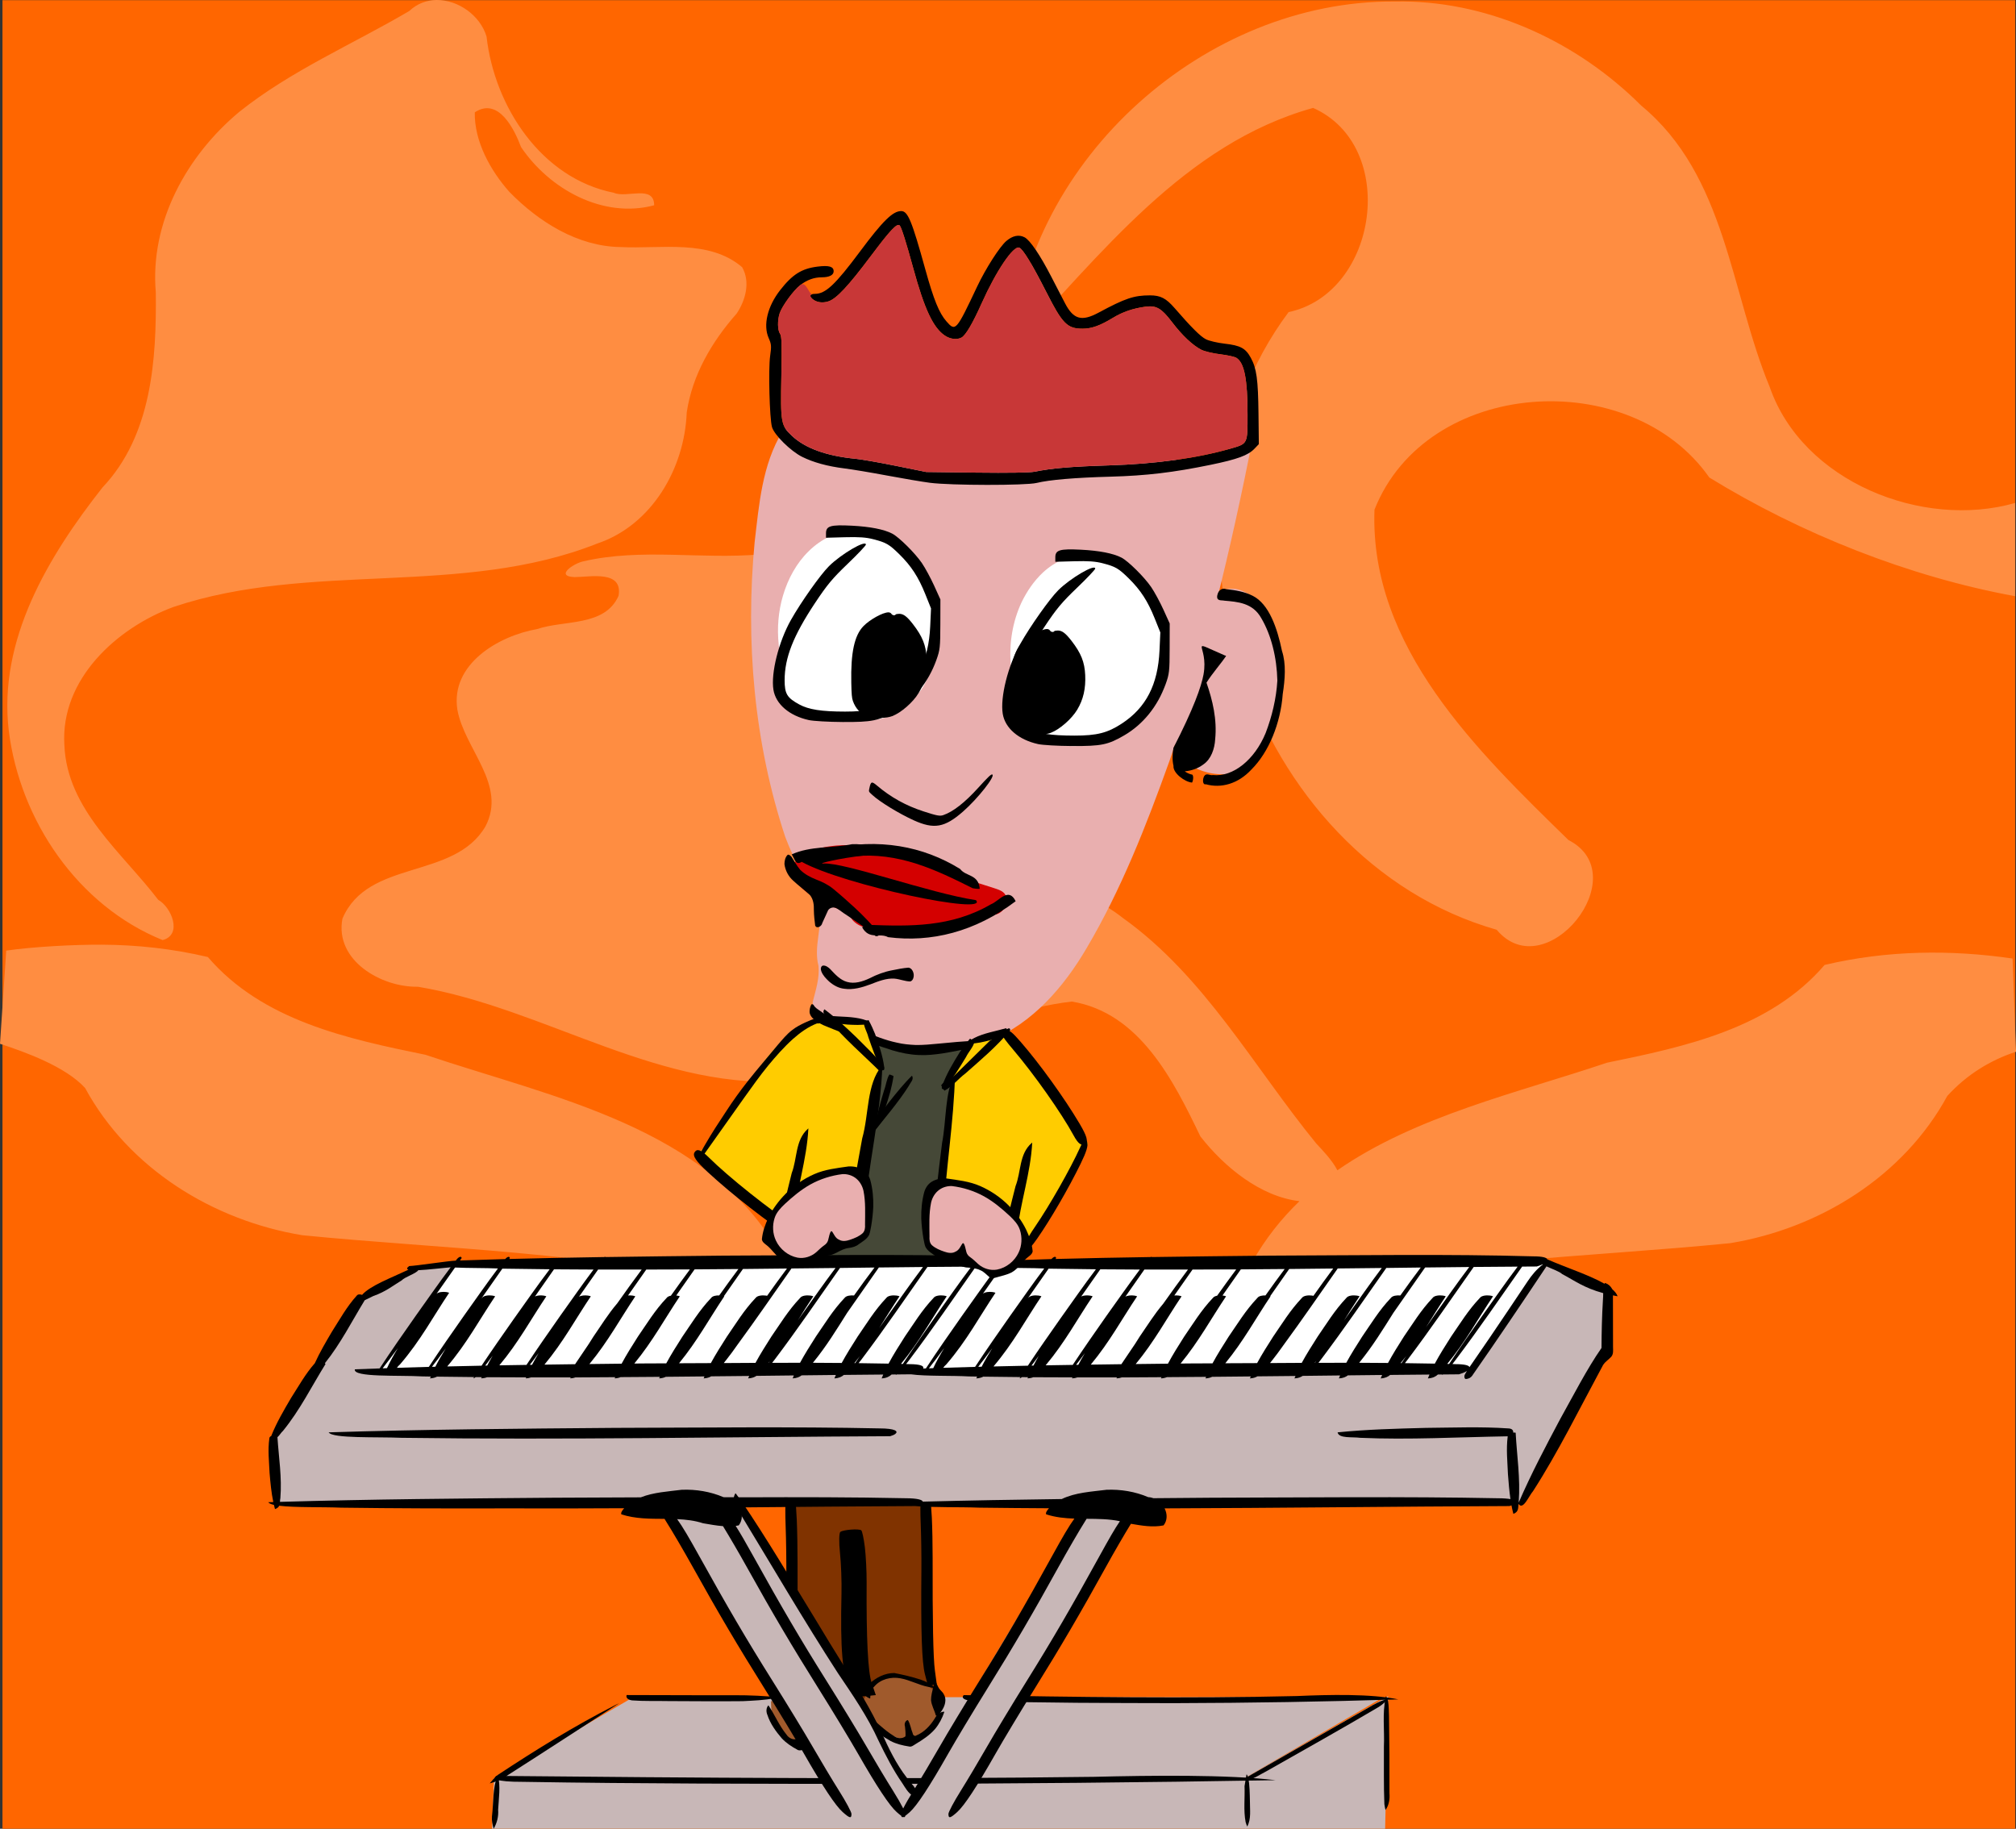 <?xml version="1.0" encoding="UTF-8" standalone="no"?>
<!-- Created with Inkscape (http://www.inkscape.org/) -->
<svg
    xmlns:dc="http://purl.org/dc/elements/1.1/"
    xmlns:cc="http://creativecommons.org/ns#"
    xmlns:rdf="http://www.w3.org/1999/02/22-rdf-syntax-ns#"
    xmlns:svg="http://www.w3.org/2000/svg"
    xmlns="http://www.w3.org/2000/svg"
    xmlns:sodipodi="http://sodipodi.sourceforge.net/DTD/sodipodi-0.dtd"
    xmlns:inkscape="http://www.inkscape.org/namespaces/inkscape"
    xmlns:ns1="http://sozi.baierouge.fr"
    xmlns:xlink="http://www.w3.org/1999/xlink"
    width="617.067"
    height="559.716"
    id="svg4269"
    version="1.1"
    inkscape:version="0.48.2 r9819"
    sodipodi:docname="playing keyboard.svg"
  >
  <rect width="100%" height="100%" fill="#333333" stroke="none"/>
  <defs
      id="defs4271"
  />
  <sodipodi:namedview
      id="base"
      pagecolor="#ffffff"
      bordercolor="#666666"
      borderopacity="1.0"
      inkscape:pageopacity="0.0"
      inkscape:pageshadow="2"
      inkscape:zoom="0.87353396"
      inkscape:cx="292.63558"
      inkscape:cy="285.53277"
      inkscape:document-units="px"
      inkscape:current-layer="layer1"
      showgrid="false"
      fit-margin-top="0"
      fit-margin-left="0"
      fit-margin-right="0"
      fit-margin-bottom="0"
      inkscape:window-width="1680"
      inkscape:window-height="1002"
      inkscape:window-x="0"
      inkscape:window-y="0"
      inkscape:window-maximized="1"
  />
  <g
      inkscape:label="Laag 1"
      inkscape:groupmode="layer"
      id="layer1"
      transform="translate(-42.895,-494.41)"
    >
    <rect
        style="fill:#ff6600;fill-opacity:1;stroke:none"
        id="rect3159"
        width="616.074"
        height="559.768"
        x="43.655"
        y="494.465"
    />
    <path
        style="fill:#ff8d41;fill-opacity:1"
        d="m 176.527,494.411 c -2.984,0.031 -5.931,1.064 -8.364,3.369 -17.368,10.222 -36.234,18.233 -52.043,30.881 -16.096,13.406 -27.392,33.82 -25.539,55.211 0.239,20.742 -1.261,43.83 -16.311,59.731 -16.56,21.048 -32.018,46.643 -28.678,74.531 3.422,27.371 21.131,53.508 47.077,64.007 6.215,-1.641 2.666,-10.104 -1.339,-12.323 -11.13,-14.553 -27.95,-27.637 -28.735,-47.422 -1.214,-20.05 15.956,-35.777 33.429,-42.225 41.956,-14.064 88.229,-2.949 129.684,-19.406 16.749,-5.638 26.737,-23.037 27.382,-40.109 1.698,-11.486 7.706,-21.707 15.289,-30.276 2.724,-4.08 4.255,-9.666 1.67,-14.195 -10.176,-8.675 -24.823,-5.528 -37.172,-6.162 -13.146,-0.148 -25.099,-7.717 -34.033,-16.844 -5.901,-6.633 -10.799,-15.577 -10.625,-24.388 7.234,-4.777 12.116,5.165 14.152,10.625 8.678,12.882 25.085,22.014 40.756,17.823 -0.035,-6.422 -8.492,-2.076 -12.338,-3.83 -22.222,-4.395 -36.555,-26.404 -38.971,-47.825 -1.961,-6.499 -8.725,-11.24 -15.289,-11.172 z m 295.891,0.446 c -0.88,-0.008 -1.768,-0.005 -2.649,0.014 -58.036,-0.356 -112.146,48.048 -117.116,106.059 27.036,-28.302 52.684,-62.499 92.166,-73.494 26.266,11.682 19.982,56.66 -7.501,62.495 -47.146,63.128 -12.109,167.38 63.69,189.055 14.985,17.86 42.878,-16.766 21.969,-27.469 -27.87,-27.192 -60.947,-59.091 -59.371,-101.121 15.931,-40.258 78.387,-44.283 102.489,-9.833 27.977,17.193 61.01,30.353 93.626,36.331 l 0,-28.548 C 631.322,656.487 594.621,641.848 584.582,612.865 572.516,583.757 571.301,548.231 545.236,526.717 526.079,507.568 499.692,495.098 472.419,494.857 z M 277.951,664.045 c -0.768,0 -1.528,0.012 -2.289,0.029 -18.051,1.624 -36.429,-1.983 -54.217,2.145 -3.013,0.63 -8.81,4.598 -2.692,4.823 4.773,0.005 14.849,-2.234 13.475,5.73 -4.205,9.488 -16.631,7.349 -24.935,10.178 -11.821,2.083 -26.584,10.732 -24.402,24.69 2.145,12.002 15.285,22.998 8.58,35.732 -9.663,16.437 -35.978,9.86 -43.765,28.217 -2.433,12.806 11.949,21.071 23.106,20.832 39.31,6.604 74.68,32.668 115.777,28.678 29.765,-1.579 55.085,-20.812 84.363,-24.143 20.796,3.411 31.129,24.181 39.36,41.275 7.282,9.307 18.293,18.409 30.333,19.824 -5.561,5.352 -10.466,11.509 -14.497,18.687 -5.328,9.329 8.002,15.932 14.929,9.689 43.046,-10.545 87.571,-11.181 131.397,-15.519 27.367,-4.509 53.064,-20.438 66.469,-45.075 5.962,-6.539 13.199,-10.96 21.019,-13.518 l -1.051,-28.534 c -19.019,-2.761 -38.354,-2.552 -57.528,1.958 -16.73,19.502 -42.774,25.047 -66.613,29.93 -27.15,9.161 -58.554,16.262 -82.521,32.925 -1.601,-3.11 -4.55,-6.142 -6.464,-8.192 -19.127,-23.415 -34.144,-51.126 -59.17,-69.017 -13.839,-10.948 -31.864,-12.287 -47.753,-18.543 -15.109,-6.13 -26.551,-22.414 -23.006,-39.043 3.295,-14.349 7.488,-33.136 -5.255,-44.197 -8.99,-7.746 -21.133,-9.579 -32.651,-9.559 z M 74.082,783.55 c -8.401,-0.041 -20.962,0.606 -29.283,1.814 l -1.903,28.519 c 7.82,2.559 20.085,6.993 26.047,13.533 13.404,24.637 39.116,40.552 66.483,45.061 43.825,4.338 88.351,4.989 131.397,15.534 6.927,6.243 20.258,-0.36 14.929,-9.689 -21.927,-39.037 -69.658,-47.922 -108.622,-61.07 -23.838,-4.884 -49.883,-10.428 -66.613,-29.93 -10.786,-2.537 -21.634,-3.719 -32.435,-3.772 z"
        id="path4150"
        inkscape:connector-curvature="0"
        sodipodi:nodetypes="sccccccccccccccccccccscccccccccccccscccccccccccccccccccccccccccccsccccccccscc"
    />
    <path
        sodipodi:nodetypes="ccccc"
        inkscape:connector-curvature="0"
        style="fill:#c8b7b7;fill-opacity:1;stroke:none"
        d="m 466.852,1054.638 0.923,-41.06 -44.088,25.15 0.39,15.95 z"
        id="path3983"
    />
    <path
        id="path3981"
        d="m 193.502,1054.181 0.604,-15.453 229.581,0 0.638,15.95 z"
        style="fill:#c8b7b7;fill-opacity:1;stroke:none"
        inkscape:connector-curvature="0"
        sodipodi:nodetypes="ccccc"
    />
    <path
        inkscape:connector-curvature="0"
        style="fill:#c8b7b7;fill-opacity:1;stroke:none"
        d="m 236.733,1013.865 -42.628,24.863 229.581,0 42.628,-24.863 -229.581,0 z"
        id="rect3977"
    />
    <path
        style="fill:#803300;stroke:none"
        d="m 281.872,1014.872 3.41,-60.531 42.201,0.853 1.279,59.679 z"
        id="path4013"
        inkscape:connector-curvature="0"
    />
    <path
        style="fill:#a05a2c;fill-opacity:1;stroke:none"
        d="m 278.886,1015.082 c 0,9.769 4.311,15.079 18.79,15.079 3.59,-0.401 8.445,-10.87 11.509,-8.719 6.085,4.271 10.924,6.688 12.698,4.594 4.797,0.671 9.435,-7.065 9.435,-10.954 -2.076,-1.424 -0.877,-2.3 -2.568,-3.435 -8.298,-5.568 -15.639,-7.31 -21.807,3.435 z"
        id="path4009"
        inkscape:connector-curvature="0"
        sodipodi:nodetypes="ccsccscc"
    />
    <path
        inkscape:connector-curvature="0"
        id="path3985"
        d="m 337.829,1013.314 c -0.612,0.624 -0.364,1.777 4.589,1.741 20.063,0.605 40.094,0.593 60.007,0.64 23.126,-0.063 46.036,-0.438 68.459,-1.147 -8.304,-1.756 -21.222,-1.454 -31.032,-1.028 -33.369,0.793 -67.884,0.301 -102.097,-0.289 l 0.074,0.083 z"
        style="fill:#000000"
    />
    <path
        style="fill:#000000"
        d="m 194.793,1038.038 c -1.098,0.624 -0.652,1.777 8.228,1.741 35.975,0.604 71.892,0.593 107.597,0.64 41.468,-0.063 82.546,-0.438 122.754,-1.147 -14.889,-1.756 -38.053,-1.454 -55.643,-1.028 -59.833,0.793 -121.721,0.301 -183.068,-0.289 l 0.132,0.083 z"
        id="path5544"
        inkscape:connector-curvature="0"
    />
    <path
        style="fill:#000000"
        d="m 331.887,1018.308 c -1.25,0 -2.294,0.973 -2.874,2.072 -1.383,2.23 -3.268,4.226 -5.656,5.206 -0.437,0.369 -1.058,-0.12 -1.089,-0.639 -0.573,-1.329 -0.708,-2.85 -1.488,-4.083 -0.803,0.154 -1.163,1.205 -0.89,1.953 0.12,1.003 0.218,2.015 0.16,3.028 -1.025,0.858 -2.552,0.667 -3.566,-0.111 -3.001,-1.803 -5.417,-4.456 -8.223,-6.548 -0.451,0.98 0.002,2.143 0.689,2.864 1.761,2.261 4.137,3.87 6.557,5.241 1.757,0.904 3.68,1.363 5.603,1.662 0.773,0.228 1.435,-0.382 2.063,-0.753 2.119,-1.277 4.238,-2.656 5.903,-4.564 1.27,-1.519 2.216,-3.324 2.855,-5.23 -0.009,-0.032 -0.005,-0.088 -0.045,-0.099 z"
        id="path3975"
        inkscape:connector-curvature="0"
    />
    <path
        inkscape:connector-curvature="0"
        id="path3167"
        d="m 286.772,959.495 c 0.144,3.266 0.254,9.319 0.245,13.453 -0.046,21.457 0.18,33.979 0.69,38.117 l 0.567,4.603 -1.333,0.363 -1.332,0.363 -0.937,-4.001 c -0.96,-4.102 -1.271,-14.106 -1.094,-35.253 0.038,-4.554 -0.055,-11.514 -0.207,-15.466 -0.152,-3.952 -0.13,-7.518 0.048,-7.925 0.364,-0.832 2.506,-1.302 2.861,-0.628 0.127,0.241 0.348,3.11 0.492,6.375 z"
        style="fill:#000000"
    />
    <path
        style="fill:#000000"
        d="m 328.114,958.901 c 0.144,2.961 0.254,8.451 0.245,12.199 -0.046,19.457 0.18,30.812 0.69,34.565 l 0.567,4.174 -1.332,0.329 -1.332,0.329 -0.937,-3.628 c -0.96,-3.72 -1.271,-12.791 -1.094,-31.968 0.038,-4.13 -0.055,-10.441 -0.207,-14.025 -0.152,-3.584 -0.13,-6.817 0.048,-7.186 0.364,-0.754 2.506,-1.181 2.861,-0.57 0.127,0.218 0.348,2.82 0.492,5.781 z"
        id="path3957"
        inkscape:connector-curvature="0"
    />
    <path
        inkscape:connector-curvature="0"
        id="path3959"
        d="m 307.61,967.929 c 0.321,2.634 0.568,7.516 0.548,10.849 -0.103,17.305 0.404,27.403 1.543,30.741 l 1.267,3.712 -2.981,0.293 -2.981,0.292 -2.095,-3.227 c -2.148,-3.308 -2.842,-11.376 -2.447,-28.431 0.086,-3.673 -0.123,-9.286 -0.462,-12.473 -0.339,-3.187 -0.292,-6.063 0.106,-6.391 0.814,-0.671 5.606,-1.05 6.4,-0.507 0.284,0.194 0.779,2.508 1.101,5.142 z"
        style="fill:#000000"
    />
    <path
        style="fill:#c8b7b7;fill-opacity:1;stroke:none"
        d="m 265.208,959.695 4.141,-5.762 52.938,89.31 -3.601,5.582 z"
        id="path3955"
        inkscape:connector-curvature="0"
    />
    <path
        style="fill:#c8b7b7;fill-opacity:1;stroke:none"
        d="m 300.931,1049.576 33.108,0.259 55.352,-92.857 -15.519,0 -54.835,91.564 -57.939,-93.892 -14.485,1.552 z"
        id="path3953"
        inkscape:connector-curvature="0"
    />
    <path
        style="fill:#ffcc00;stroke:none"
        d="m 278.922,875.247 9.271,4.651 51.385,0.49 19.876,-6.854 16.449,-29.129 c -7.577,-15.253 -16.083,-25.899 -29.653,-35.247 l -49.243,-3.897 c -18.589,2.563 -27.157,27.595 -40.018,41.885 l 21.247,18.163 z"
        id="path3104"
        inkscape:connector-curvature="0"
        sodipodi:nodetypes="cccccccccc"
    />
    <path
        style="fill:#454837;fill-opacity:1;stroke:none"
        d="m 312.24,820.679 -1.883,-10.431 30.424,2.173 -6.954,11.88 -1.739,31.293 -0.724,24.194 -38.102,-0.145 13.763,-27.671 z"
        id="path3951"
        inkscape:connector-curvature="0"
        sodipodi:nodetypes="ccccccccc"
    />
    <path
        id="path4156"
        style="fill:#000000"
        d="m 322.986,955.369 c 5.317,0.476 14.033,0.262 19.651,0.489 7.097,0.088 14.21,0.149 21.336,0.187 -0.527,0.592 -1.103,1.334 -0.864,1.857 2.817,0.921 5.717,1.208 8.638,1.31 -1.653,2.263 -3.622,5.636 -6.824,11.46 -8.53,15.51 -14.538,25.819 -22.171,38.064 -4.351,6.979 -9.853,16.102 -12.237,20.27 -2.384,4.169 -6.019,10.274 -8.076,13.562 -1.279,2.043 -2.407,4.004 -3.081,5.356 -0.679,-1.352 -1.794,-3.315 -3.081,-5.356 -2.074,-3.287 -5.731,-9.393 -8.134,-13.562 -2.403,-4.169 -7.967,-13.291 -12.352,-20.27 -7.694,-12.245 -13.745,-22.554 -22.343,-38.064 -2.316,-4.177 -3.992,-7.078 -5.37,-9.228 0.313,-0.042 0.623,-0.095 0.936,-0.158 1.304,-1.678 1.145,-3.785 0.173,-5.5 17.944,-0.156 35.894,-0.335 53.8,-0.417 z M 304.948,878.521 c -13.589,0.029 -27.319,0.158 -40.886,0.202 -11.824,0.121 -23.781,0.25 -35.775,0.432 -0.109,-0.089 -0.282,-0.093 -0.504,0 -9.657,0.148 -19.346,0.337 -29.023,0.59 0.061,-0.086 0.126,-0.173 0.187,-0.259 4.6e-4,-0.14 -0.059,-0.262 -0.144,-0.331 -0.216,-0.176 -0.688,-0.049 -1.281,0.619 -4.621,0.124 -9.223,0.273 -13.835,0.432 0.17,-0.239 0.334,-0.481 0.504,-0.72 4.7e-4,-0.14 -0.044,-0.262 -0.13,-0.331 -0.255,-0.207 -0.865,-0.01 -1.612,1.022 -0.018,0.024 -0.025,0.048 -0.043,0.072 -2.362,0.083 -11.924,1.576 -14.281,1.67 -0.786,0.579 -0.76,0.917 -0.216,1.109 -5.261,2.489 -11.732,4.899 -14.181,7.702 -0.646,-0.224 -1.321,-0.233 -1.656,0.259 -3.051,3.357 -5.147,7.229 -7.529,10.927 -1.871,3.174 -3.777,6.408 -5.283,9.732 -2.888,3.277 -4.939,7.008 -7.241,10.581 -2.235,3.793 -4.511,7.678 -6.104,11.69 -0.338,0.174 -0.58,0.42 -0.576,0.749 -0.508,3.595 -0.074,7.092 0.072,10.596 0.255,2.968 0.53,5.993 1.137,8.883 -0.507,0.016 -1.019,0.027 -1.526,0.043 0.211,0.347 0.816,0.616 1.713,0.821 0.103,0.432 0.21,0.857 0.331,1.281 0.728,-0.232 1.1,-0.601 1.296,-1.022 4.772,0.598 13.453,0.349 18.946,0.59 16.84,0.227 33.787,0.269 50.776,0.216 11.928,0.05 23.89,0.016 35.876,-0.043 -0.531,0.595 -1.12,1.343 -0.878,1.872 4.284,1.4 8.759,1.352 13.216,1.382 0.163,0.263 0.302,0.506 0.475,0.777 1.786,2.802 5.402,8.98 8.048,13.734 7.959,14.304 14.009,24.545 22.142,37.517 4.249,6.777 9.663,15.72 12.035,19.867 5.754,10.057 9.608,15.866 11.834,17.852 2.144,1.913 2.692,2.034 2.692,0.576 0,-0.592 -1.678,-3.72 -3.772,-7.04 -2.074,-3.287 -5.731,-9.393 -8.134,-13.562 -2.403,-4.169 -7.967,-13.291 -12.352,-20.27 -7.694,-12.245 -13.745,-22.554 -22.343,-38.064 -3.157,-5.694 -5.123,-9.04 -6.766,-11.301 2.684,0.123 5.354,0.424 7.947,1.267 2.01,0.335 4.045,0.726 6.09,0.878 1.931,3.139 4.872,8.177 7.155,12.28 7.959,14.304 14.009,24.545 22.142,37.517 4.249,6.777 9.663,15.72 12.035,19.867 5.754,10.057 9.608,15.866 11.834,17.852 0.575,0.513 1.031,0.878 1.396,1.137 0.078,0.372 0.261,0.509 0.619,0.374 0.366,0.136 0.557,-0.01 0.633,-0.389 0.358,-0.259 0.811,-0.623 1.368,-1.123 2.208,-1.986 6.025,-7.795 11.733,-17.852 2.354,-4.147 7.734,-13.09 11.949,-19.867 8.068,-12.972 14.059,-23.213 21.955,-37.517 2.624,-4.754 6.218,-10.932 7.99,-13.734 0.176,-0.278 0.325,-0.523 0.49,-0.792 3.425,0.02 6.853,0.041 10.193,0.734 -1.542,2.245 -3.4,5.489 -6.248,10.668 -8.53,15.51 -14.538,25.819 -22.171,38.064 -4.351,6.979 -9.867,16.102 -12.251,20.27 -2.384,4.169 -6.019,10.274 -8.076,13.562 -2.078,3.32 -3.743,6.448 -3.743,7.04 5e-5,1.458 0.551,1.337 2.678,-0.576 2.208,-1.986 6.025,-7.795 11.733,-17.852 2.354,-4.147 7.734,-13.09 11.949,-19.867 8.068,-12.972 14.059,-23.213 21.955,-37.517 2.443,-4.426 5.672,-9.978 7.544,-13 3.299,0.565 6.669,1.167 9.991,0.49 1.232,-1.586 1.148,-3.553 0.317,-5.212 35.106,-0.111 70.41,-0.558 105.541,-0.705 0.228,-0.06 0.43,-0.132 0.633,-0.202 0.163,0.879 0.354,1.74 0.576,2.591 1.687,-0.589 1.465,-1.954 1.555,-3.066 1.41,2.097 3.112,-2.315 4.477,-3.901 7.6,-11.771 14.427,-25.629 21.523,-38.77 0.009,0.01 0.019,0.019 0.029,0.029 0.615,-0.962 1.64,-1.547 2.39,-2.39 0.675,-0.8 0.561,-1.902 0.533,-2.879 -0.031,-5.299 0.007,-10.594 -0.029,-15.894 0.46,0.092 0.933,0.188 1.425,0.274 -0.245,-0.744 -0.823,-1.463 -1.627,-2.159 -0.036,-0.077 -0.079,-0.157 -0.13,-0.23 -0.434,-0.764 -1.163,-1.358 -1.987,-1.656 -0.059,-0.008 -0.116,0.005 -0.173,0.014 -0.029,0.071 -0.046,0.144 -0.072,0.216 -4.517,-2.627 -11.862,-4.999 -17.521,-7.486 -0.197,-0.528 -1.429,-0.917 -4.29,-0.921 -26.034,-0.746 -53.817,-0.302 -80.952,-0.216 -11.82,0.121 -23.77,0.25 -35.761,0.432 -0.109,-0.089 -0.296,-0.093 -0.518,0 -9.66,0.148 -19.343,0.336 -29.023,0.59 0.061,-0.086 0.126,-0.173 0.187,-0.259 0,-0.14 -0.044,-0.263 -0.13,-0.331 -0.216,-0.176 -0.702,-0.05 -1.296,0.619 -4.611,0.124 -9.219,0.274 -13.821,0.432 0.17,-0.239 0.334,-0.481 0.504,-0.72 0,-0.14 -0.044,-0.263 -0.13,-0.331 -0.255,-0.207 -0.865,-0.01 -1.612,1.022 -0.018,0.024 -0.025,0.048 -0.043,0.072 -0.118,0.005 -0.241,0.01 -0.36,0.014 0.329,-0.717 -0.713,-1.319 -4.261,-1.324 -13.017,-0.373 -26.462,-0.446 -40.051,-0.418 z"
        inkscape:connector-curvature="0"
    />
    <path
        style="fill:#e9afaf;fill-opacity:1;stroke:none"
        d="m 419.448,674.603 c -5.676,0.603 -9.531,5.701 -11.501,10.678 -3.653,8.879 -3.108,18.757 -5.919,27.864 -1.1,5.747 0.477,12.655 5.754,15.843 5.54,3.053 13.178,3.63 18.226,-0.713 5.715,-4.929 7.689,-12.703 8.696,-19.903 1.159,-10.095 -0.475,-20.995 -6.619,-29.302 -2.119,-2.54 -5.202,-4.69 -8.638,-4.467 z"
        id="path3060"
        inkscape:connector-curvature="0"
    />
    <path
        style="fill:#e9afaf"
        d="m 302.658,617.44 c -7.544,-0.047 -15.903,2.401 -20.256,8.998 -6.235,10.183 -7.167,22.389 -8.527,33.963 -2.842,30.254 -0.203,61.231 9.368,90.15 2.81,7.553 7.03,14.478 10.516,21.7 0.912,5.944 -1.905,11.895 -0.329,17.802 0.368,3.799 -0.889,7.488 -1.786,11.1 0.136,3.652 3.827,5.865 7.13,6.202 5.777,1.529 11.15,4.268 16.108,7.557 2.317,1.149 5.096,1.897 7.629,1.4 0.326,-0.765 -1.592,-1.441 -0.677,-2.016 8.026,0.972 16.564,1.933 24.193,-1.441 12.967,-5.289 22.504,-16.387 29.444,-28.211 10.669,-18.05 18.325,-37.669 25.388,-57.351 11.092,-32.115 18.833,-65.268 25.466,-98.555 -5.357,5.924 -13.946,7.271 -21.544,6.554 -31.615,-1.924 -61.269,-15.013 -92.793,-17.552 -3.103,-0.234 -6.217,-0.359 -9.329,-0.302 z"
        id="path5568"
        inkscape:connector-curvature="0"
        inkscape:transform-center-y="-69.934758"
        sodipodi:nodetypes="ccccsccc"
    />
    <path
        inkscape:connector-curvature="0"
        style="fill:#ffffff;fill-opacity:1;stroke:none"
        d="m 304.512,656.588 c -5.29,0.32 -10.329,2.807 -14.073,6.512 -3.794,3.698 -6.369,8.511 -7.87,13.56 -1.458,4.889 -1.854,10.076 -1.312,15.142 0.326,2.815 0.989,5.588 1.109,8.427 0.203,2.483 0.41,5.046 1.503,7.324 0.696,1.593 1.967,2.866 3.367,3.86 1.445,0.961 2.995,1.778 4.615,2.401 2.261,0.859 4.726,1.205 7.131,0.901 2.928,-0.244 5.869,-0.079 8.792,0.14 3.874,0.118 7.835,-0.938 10.989,-3.226 2.304,-1.747 4.365,-3.818 6.118,-6.116 1.95,-2.829 2.963,-6.17 3.761,-9.477 1.416,-6.404 1.238,-13.174 -0.628,-19.469 -1.11,-3.716 -2.816,-7.264 -5.137,-10.377 -2.565,-3.415 -5.926,-6.289 -9.87,-7.98 -2.666,-1.148 -5.589,-1.745 -8.495,-1.623 z"
        id="path3161"
    />
    <path
        inkscape:connector-curvature="0"
        style="fill:#ffffff;fill-opacity:1;stroke:none"
        d="m 375.363,663.696 c -4.928,0.437 -9.653,2.616 -13.276,5.97 -2.72,2.565 -4.859,5.707 -6.49,9.06 -2.782,5.925 -3.858,12.594 -3.321,19.104 0.4,5.226 1.89,10.385 4.5,14.94 1.463,2.52 3.23,4.89 5.393,6.852 2.403,2.04 5.551,3.08 8.683,3.134 3.545,0.147 6.964,-0.961 10.38,-1.742 1.559,-0.421 3.194,-0.656 4.621,-1.457 2.264,-1.21 3.809,-3.324 5.56,-5.133 2.115,-2.318 4.72,-4.198 6.48,-6.832 1.283,-1.864 1.782,-4.115 2.165,-6.31 1.291,-7.325 0.444,-15.049 -2.589,-21.854 -1.653,-3.709 -3.959,-7.163 -6.979,-9.899 -3.139,-2.842 -7.046,-4.882 -11.24,-5.579 -1.281,-0.212 -2.589,-0.307 -3.888,-0.252 z"
        id="path3163"
    />
    <path
        style="fill:#d40000;fill-opacity:1;stroke:none"
        d="m 310.817,753.467 c -4.53,-0.25 -9.098,-0.695 -13.618,-0.073 -3.324,0.441 -6.661,1.387 -9.431,3.336 -1.631,1.03 -2.468,3.08 -2.141,4.965 0.246,1.837 1.479,3.34 2.771,4.587 1.952,1.85 4.305,3.206 6.67,4.454 2.257,1.203 4.735,1.902 7.047,2.979 0.956,0.664 1.228,1.898 2.077,2.668 1.116,1.121 2.628,1.768 4.175,2.015 2.15,0.445 4.338,0.68 6.521,0.902 2.814,0.243 5.635,-0.066 8.452,-0.055 2.031,0.041 4.045,0.315 6.063,0.517 1.966,0.125 3.982,-0.206 5.734,-1.132 2.783,-1.189 5.267,-3.03 8.176,-3.926 1.738,-0.424 3.659,0.136 5.296,-0.734 1.966,-1.02 2.941,-3.641 2.026,-5.677 -0.726,-1.228 -2.189,-1.615 -3.449,-2.048 -3.24,-1.056 -6.518,-2.005 -9.701,-3.224 -2.386,-0.874 -4.659,-2.023 -6.847,-3.308 -2.122,-1.207 -4.309,-2.338 -6.662,-3.023 -4.285,-1.442 -8.7,-2.481 -13.157,-3.222 z"
        id="path3831"
        inkscape:connector-curvature="0"
    />
    <path
        style="fill:#000000"
        d="m 327.547,642.18 c -2.407,-0.315 -8.315,-1.313 -13.13,-2.219 -4.814,-0.906 -10.688,-1.888 -13.053,-2.182 -5.162,-0.642 -9.517,-1.836 -12.963,-3.554 -3.497,-1.743 -8.529,-6.717 -9.209,-9.103 -0.75,-2.63 -1.142,-17.74 -0.566,-21.788 0.429,-3.013 0.381,-3.581 -0.465,-5.494 -1.732,-3.916 -0.355,-9.653 3.506,-14.601 3.774,-4.837 6.594,-6.616 11.452,-7.226 3.518,-0.442 4.944,-0.03 4.944,1.428 0,1.157 -1.335,1.843 -3.586,1.843 -2.418,0 -4.574,0.783 -6.674,2.422 -2.037,1.591 -5.503,6.347 -6.258,8.588 -0.716,2.127 -0.664,5.211 0.105,6.264 0.513,0.701 0.589,3.142 0.403,12.872 -0.275,14.377 -0.133,15.187 3.196,18.335 4.058,3.836 10.612,6.211 19.493,7.066 1.774,0.171 7.371,1.149 12.439,2.175 l 9.214,1.865 15.433,0.194 c 9.488,0.119 16.32,0.012 17.736,-0.276 5.251,-1.072 11.252,-1.581 22.804,-1.937 14.236,-0.439 27.017,-2.204 37.179,-5.134 5.289,-1.525 5.205,-1.357 5.201,-10.413 -0.005,-10.91 -0.966,-15.81 -3.405,-17.369 -0.532,-0.34 -2.773,-0.834 -4.98,-1.098 -2.207,-0.264 -4.798,-0.882 -5.759,-1.373 -2.648,-1.354 -5.872,-4.397 -8.971,-8.469 -3.231,-4.244 -4.81,-5.159 -8.132,-4.713 -3.783,0.509 -6.96,1.593 -9.891,3.375 -4.006,2.436 -6.573,3.357 -9.355,3.357 -4.705,0 -6.159,-1.476 -11.178,-11.353 -4.296,-8.454 -7.082,-13.025 -8.199,-13.454 -1.799,-0.69 -7.051,7.086 -11.517,17.053 -2.774,6.189 -4.892,9.784 -6.167,10.467 -1.393,0.745 -3.437,0.503 -5.088,-0.603 -3.577,-2.397 -6.25,-8.088 -9.67,-20.585 -2.199,-8.036 -3.621,-12.54 -4.137,-13.102 -0.785,-0.855 -2.836,1.304 -8.807,9.271 -6.936,9.254 -10.549,13.124 -13.013,13.937 -1.865,0.616 -3.751,0.32 -4.97,-0.779 -0.994,-0.896 -0.651,-1.515 0.841,-1.515 3.227,0 6.217,-2.809 13.734,-12.899 7.034,-9.443 10.082,-12.439 12.654,-12.439 2.04,0 3.244,2.911 7.379,17.832 2.59,9.346 4.23,13.375 6.491,15.951 2.766,3.151 2.95,2.942 9.365,-10.646 2.621,-5.552 6.942,-12.293 8.98,-14.007 1.932,-1.625 3.813,-2.001 5.543,-1.107 1.671,0.864 4.767,5.433 8.203,12.105 1.41,2.739 3.3,6.39 4.199,8.114 2.57,4.927 5.088,5.627 10.248,2.85 8.17,-4.397 10.833,-5.293 15.741,-5.293 3.218,0 4.925,0.882 7.535,3.892 5.142,5.93 7.91,8.688 9.576,9.54 0.968,0.495 3.547,1.101 5.744,1.351 4.855,0.552 6.411,1.394 8.014,4.34 1.77,3.252 2.231,6.616 2.348,17.12 l 0.104,9.292 -1.321,1.385 c -1.955,2.051 -5.207,3.247 -13.421,4.939 -11.425,2.354 -19.685,3.333 -30.636,3.633 -10.954,0.3 -18.684,0.956 -22.64,1.92 -3.347,0.816 -26.301,0.784 -32.642,-0.045 z"
        id="path5486"
        inkscape:connector-curvature="0"
    />
    <path
        style="fill:#000000"
        d="m 290.428,714.795 c -5.948,-1.319 -10.085,-4.869 -10.797,-9.266 -0.821,-5.07 1.609,-14.754 5.368,-21.393 3.129,-5.526 8.951,-13.756 11.613,-16.417 3.699,-3.698 11.322,-8.161 11.322,-6.63 0,0.297 -2.512,2.946 -5.583,5.888 -4.674,4.478 -6.31,6.444 -10.043,12.074 -6.605,9.958 -9.251,16.693 -9.251,23.544 0,4.165 0.737,5.389 4.467,7.42 2.895,1.576 6.802,2.186 14.027,2.19 6.922,0.005 10.158,-0.818 14.543,-3.696 7.408,-4.862 11.039,-11.904 11.52,-22.341 l 0.255,-5.54 -1.753,-4.365 c -2.101,-5.231 -4.305,-8.623 -7.903,-12.164 -3.153,-3.103 -4.043,-3.62 -7.996,-4.646 -2.229,-0.578 -4.417,-0.732 -8.733,-0.613 l -5.759,0.159 0,-1.368 c 0,-2.244 1.368,-2.65 7.832,-2.327 5.619,0.281 9.889,1.114 12.416,2.42 2.085,1.078 7.018,5.971 9.102,9.028 1.007,1.477 2.693,4.587 3.747,6.91 l 1.916,4.225 -0.017,7.601 c -0.016,7.034 -0.108,7.854 -1.234,10.98 -2.445,6.787 -6.895,12.293 -12.644,15.646 -5.001,2.916 -6.993,3.324 -16.018,3.28 -4.336,-0.021 -9,-0.291 -10.397,-0.6 z"
        id="path5416"
        inkscape:connector-curvature="0"
    />
    <path
        style="fill:#ffffff"
        d="m 515.065,881.371 c 0.025,0.017 0.06,0.027 0.086,0.043 -1.856,1.407 -3.379,3.221 -4.664,5.154 -3.832,5.764 -7.706,11.503 -11.589,17.233 -1.984,2.914 -3.999,5.815 -5.989,8.724 -0.07,0.105 -0.145,0.211 -0.216,0.317 -0.215,-0.521 -1.428,-0.903 -4.261,-0.907 -0.324,-0.009 -0.655,-0.02 -0.979,-0.029 0.352,-0.473 0.692,-0.93 1.008,-1.31 7.112,-9.423 13.63,-18.995 20.342,-28.519 1.489,-0.011 2.99,-0.02 4.477,-0.029 0.655,-0.193 1.27,-0.428 1.785,-0.677 z"
        id="path4024"
        inkscape:connector-curvature="0"
    />
    <path
        style="fill:#c8b7b7"
        d="m 516.245,882.005 c 1.692,0.79 3.973,1.559 4.808,2.361 3.732,1.963 6.638,4.217 12.554,5.831 -0.018,0.738 -0.011,1.476 -0.086,2.203 -0.298,4.855 -0.402,9.72 -0.432,14.584 -4.503,6.476 -8.551,14.435 -12.727,21.911 -4.335,8.156 -8.775,16.524 -12.655,25.496 0.014,-0.087 0.021,-0.178 0.043,-0.259 0.54,-7.231 -0.559,-14.148 -0.936,-21.206 -0.2,-0.044 -0.453,-0.066 -0.72,-0.043 -0.009,0 -0.019,0 -0.029,0 0.07,-0.655 -0.327,-1.277 -1.598,-1.281 -8.222,-0.572 -16.731,-0.225 -25.107,-0.158 -8.972,0.23 -18.163,0.468 -27.051,1.368 0.365,1.944 4.565,1.339 6.896,1.67 14.927,0.652 30.098,-0.208 45.176,-0.461 -5e-5,0.005 -5e-5,0.009 0,0.014 -0.508,3.946 -0.074,7.773 0.072,11.618 0.197,2.523 0.4,5.086 0.763,7.587 -0.9,-0.152 -2.179,-0.257 -3.901,-0.259 -28.827,-0.572 -58.608,-0.225 -87.977,-0.158 -5.768,0.042 -11.581,0.097 -17.391,0.144 -0.508,-0.185 -1.037,-0.304 -1.584,-0.317 -4.015,-1.715 -8.43,-2.438 -12.784,-2.26 -4.54,0.576 -9.541,0.811 -13.705,2.836 -14.255,0.174 -28.486,0.43 -42.527,0.792 -0.157,-0.559 -1.627,-1.032 -5.226,-1.037 -16.145,-0.347 -32.62,-0.349 -49.135,-0.288 -2.126,-0.012 -4.26,-0.024 -6.392,-0.029 -0.086,-0.006 -0.173,-0.012 -0.259,-0.014 -4.015,-1.715 -8.43,-2.438 -12.784,-2.26 -4.117,0.522 -8.616,0.766 -12.525,2.318 -8.863,0.04 -17.722,0.094 -26.547,0.115 -27.798,0.22 -56.273,0.456 -83.888,1.267 0.019,-0.391 0.017,-0.779 0.115,-1.109 0.522,-6.371 -0.485,-12.475 -0.893,-18.687 0.673,-0.554 1.106,-1.434 1.699,-1.929 5.23,-6.412 8.756,-13.627 13.029,-20.486 -0.061,-0.069 -0.136,-0.132 -0.216,-0.202 4.862,-6.063 8.24,-12.825 12.208,-19.306 0.935,-0.451 1.787,-0.864 2.591,-1.267 3.938,-1.388 6.058,-3.204 8.724,-4.808 0.95,-1.045 4.345,-2.047 5.082,-3.11 3.05,-0.131 7.399,-0.692 9.905,-0.893 -3.669,4.863 -7.109,9.84 -10.625,14.756 -3.762,5.363 -7.607,10.846 -11.114,16.196 -2.53,0.088 -5.062,0.173 -7.587,0.274 -0.648,2.537 13.495,1.743 20.717,2.174 0.837,0.015 1.681,0.029 2.519,0.043 -0.077,0.187 -0.158,0.375 -0.23,0.561 0.902,-0.05 1.583,-0.245 2.131,-0.533 3.778,0.058 7.57,0.094 11.373,0.13 -0.087,0.134 -0.173,0.269 -0.259,0.403 0.228,-0.047 0.459,-0.178 0.72,-0.389 0.621,0.005 1.25,0.009 1.872,0.014 -0.051,0.125 -0.11,0.25 -0.158,0.374 0.719,-0.04 1.288,-0.161 1.771,-0.36 3.981,0.029 7.988,0.034 11.992,0.043 -0.042,0.104 -0.103,0.213 -0.144,0.317 0.643,-0.035 1.162,-0.137 1.612,-0.302 4.036,0.007 8.081,0.01 12.136,0 -0.04,0.1 -0.091,0.203 -0.13,0.302 0.643,-0.035 1.147,-0.137 1.598,-0.302 4.042,-0.012 8.108,-0.047 12.165,-0.072 -0.051,0.125 -0.11,0.25 -0.158,0.374 0.743,-0.041 1.322,-0.179 1.814,-0.389 3.997,-0.026 7.999,-0.051 12.007,-0.086 -0.065,0.158 -0.14,0.317 -0.202,0.475 0.855,-0.047 1.512,-0.226 2.044,-0.489 3.94,-0.036 7.873,-0.073 11.82,-0.115 -0.084,0.202 -0.166,0.404 -0.245,0.605 0.999,-0.055 1.729,-0.296 2.303,-0.633 3.878,-0.042 7.752,-0.071 11.632,-0.115 -0.105,0.25 -0.22,0.5 -0.317,0.749 1.141,-0.063 1.925,-0.362 2.534,-0.777 3.821,-0.044 7.639,-0.087 11.46,-0.13 -0.129,0.302 -0.257,0.606 -0.374,0.907 1.281,-0.071 2.115,-0.441 2.75,-0.936 3.493,-0.039 6.991,-0.08 10.481,-0.115 -0.151,0.35 -0.325,0.703 -0.461,1.051 1.39,-0.077 2.255,-0.508 2.908,-1.065 0.367,-0.005 0.741,-0.01 1.109,-0.014 -0.005,0.005 -0.011,0.01 -0.014,0.014 0.018,-0.005 0.039,-0.009 0.058,-0.014 3.638,-0.035 7.268,-0.072 10.898,-0.101 -0.172,0.394 -0.336,0.789 -0.49,1.181 1.493,-0.083 2.383,-0.578 3.052,-1.195 0.439,-0.005 0.885,-0.01 1.324,-0.014 -0.031,0.048 -0.07,0.096 -0.101,0.144 0.117,-0.024 0.262,-0.073 0.389,-0.144 1.438,-0.01 2.883,-0.035 4.319,-0.043 4.44,0.631 12.722,0.35 17.708,0.648 0.838,0.015 1.68,0.029 2.519,0.043 -0.077,0.187 -0.157,0.375 -0.23,0.561 0.902,-0.05 1.584,-0.245 2.131,-0.533 3.776,0.058 7.558,0.094 11.359,0.13 -0.087,0.134 -0.173,0.269 -0.259,0.403 0.228,-0.047 0.473,-0.178 0.734,-0.389 0.616,0.005 1.241,0.009 1.857,0.014 -0.051,0.125 -0.11,0.25 -0.158,0.374 0.719,-0.04 1.288,-0.161 1.771,-0.36 3.979,0.029 7.991,0.034 11.992,0.043 -0.042,0.104 -0.103,0.213 -0.144,0.317 0.643,-0.035 1.162,-0.137 1.612,-0.302 4.039,0.007 8.078,0.01 12.136,0 -0.041,0.1 -0.091,0.203 -0.13,0.302 0.643,-0.035 1.162,-0.137 1.612,-0.302 4.042,-0.012 8.108,-0.047 12.165,-0.072 -0.051,0.125 -0.11,0.25 -0.158,0.374 0.743,-0.041 1.322,-0.179 1.814,-0.389 3.994,-0.026 8.002,-0.05 12.007,-0.086 -0.065,0.158 -0.14,0.317 -0.202,0.475 0.858,-0.047 1.511,-0.225 2.044,-0.489 3.94,-0.036 7.873,-0.073 11.819,-0.115 -0.084,0.202 -0.166,0.404 -0.245,0.605 0.998,-0.055 1.715,-0.296 2.289,-0.633 3.884,-0.042 7.76,-0.071 11.647,-0.115 -0.105,0.25 -0.22,0.5 -0.317,0.749 1.142,-0.063 1.911,-0.362 2.519,-0.777 3.824,-0.044 7.637,-0.087 11.46,-0.13 -0.129,0.302 -0.257,0.606 -0.374,0.907 1.281,-0.071 2.115,-0.441 2.75,-0.936 3.494,-0.039 6.991,-0.08 10.481,-0.115 -0.151,0.35 -0.31,0.702 -0.446,1.051 1.391,-0.077 2.255,-0.508 2.908,-1.065 0.367,-0.005 0.741,-0.01 1.109,-0.014 -0.005,0.005 -0.011,0.01 -0.014,0.014 0.018,-0.005 0.039,-0.009 0.058,-0.014 3.631,-0.035 7.26,-0.072 10.884,-0.101 -0.172,0.394 -0.336,0.789 -0.489,1.181 1.495,-0.083 2.397,-0.577 3.066,-1.195 0.439,-0.005 0.885,-0.01 1.324,-0.014 -0.031,0.048 -0.07,0.096 -0.101,0.144 0.117,-0.024 0.248,-0.073 0.374,-0.144 1.62,-0.011 3.248,-0.034 4.866,-0.043 0.856,-0.253 1.657,-0.568 2.231,-0.907 0.077,-0.046 0.146,-0.098 0.216,-0.144 -0.263,0.409 -0.511,0.824 -0.72,1.238 -0.149,0.381 -0.125,0.874 0.144,1.181 0.254,0.157 0.624,-0.014 0.878,-0.043 0.705,-0.172 1.241,-0.722 1.584,-1.339 3.773,-5.419 7.519,-10.854 11.215,-16.326 3.77,-5.547 7.496,-11.118 11.215,-16.7 z"
        id="path4022"
        inkscape:connector-curvature="0"
    />
    <path
        style="fill:#ffffff"
        d="m 345.589,882.048 c 0.01,-9e-5 0.019,4e-5 0.029,0 0.724,0.1 1.54,0.186 2.433,0.245 -3.669,4.863 -7.124,9.84 -10.639,14.756 -3.762,5.363 -7.607,10.846 -11.114,16.196 -0.276,0.009 -0.559,0.019 -0.835,0.029 0.353,-0.724 -0.67,-1.333 -4.247,-1.339 -0.324,-0.009 -0.655,-0.02 -0.979,-0.029 0.352,-0.473 0.707,-0.93 1.022,-1.31 7.112,-9.423 13.616,-18.995 20.328,-28.519 1.331,-0.009 2.672,-0.021 4.002,-0.029 z"
        id="path4020"
        inkscape:connector-curvature="0"
    />
    <path
        style="fill:#ffffff"
        d="m 340.219,882.091 c -3.726,4.927 -7.219,9.974 -10.783,14.958 -3.443,4.909 -6.948,9.912 -10.207,14.828 -0.188,-0.005 -0.373,-0.01 -0.561,-0.014 5.663,-6.843 9.365,-13.791 14.008,-20.688 -0.228,-0.099 -0.541,-0.182 -0.907,-0.23 -1.097,-0.146 -2.577,-0.02 -3.11,0.705 -3.684,3.885 -6.058,7.904 -8.811,11.863 -1.742,2.731 -3.505,5.511 -4.981,8.264 -3.039,-0.065 -6.094,-0.105 -9.171,-0.144 0.279,-0.373 0.567,-0.731 0.821,-1.037 7.084,-9.385 13.572,-18.918 20.256,-28.404 4.494,-0.043 8.964,-0.069 13.446,-0.101 z"
        id="path4018"
        inkscape:connector-curvature="0"
    />
    <path
        style="fill:#ffffff"
        d="m 507.42,882.091 c -3.726,4.927 -7.205,9.974 -10.769,14.958 -3.443,4.909 -6.948,9.912 -10.207,14.828 -0.193,-0.005 -0.383,-0.009 -0.576,-0.014 5.664,-6.844 9.379,-13.79 14.022,-20.688 -0.228,-0.099 -0.541,-0.182 -0.907,-0.23 -1.096,-0.146 -2.578,-0.02 -3.11,0.705 -3.684,3.885 -6.073,7.904 -8.825,11.863 -1.741,2.731 -3.506,5.512 -4.981,8.264 -3.031,-0.065 -6.087,-0.105 -9.156,-0.144 0.279,-0.373 0.552,-0.731 0.806,-1.037 7.084,-9.385 13.572,-18.918 20.256,-28.404 4.491,-0.043 8.967,-0.069 13.446,-0.101 z"
        id="path4016"
        inkscape:connector-curvature="0"
    />
    <path
        style="fill:#ffffff"
        d="m 325.405,882.206 c -3.693,4.89 -7.175,9.897 -10.711,14.843 -0.906,1.292 -1.811,2.584 -2.721,3.887 2.074,-3.255 4.061,-6.512 6.248,-9.761 -0.228,-0.099 -0.541,-0.182 -0.907,-0.23 -1.096,-0.146 -2.578,-0.02 -3.11,0.705 -3.684,3.885 -6.058,7.904 -8.811,11.863 -1.699,2.664 -3.412,5.376 -4.866,8.062 -2.92,-0.025 -5.867,-0.049 -8.811,-0.058 4.133,-5.055 7.25,-10.172 10.466,-15.275 3.26,-4.628 6.454,-9.265 9.718,-13.893 4.5,-0.05 9.011,-0.1 13.504,-0.144 z"
        id="path4014"
        inkscape:connector-curvature="0"
    />
    <path
        style="fill:#ffffff"
        d="m 492.606,882.206 c -3.693,4.89 -7.175,9.897 -10.711,14.843 -0.853,1.216 -1.692,2.432 -2.548,3.657 2.021,-3.178 3.94,-6.358 6.075,-9.531 -0.228,-0.099 -0.541,-0.182 -0.907,-0.23 -1.097,-0.146 -2.578,-0.02 -3.11,0.705 -3.684,3.885 -6.058,7.904 -8.811,11.863 -1.699,2.664 -3.398,5.376 -4.852,8.062 -2.929,-0.025 -5.872,-0.049 -8.825,-0.058 4.133,-5.055 7.25,-10.172 10.466,-15.275 3.26,-4.628 6.454,-9.265 9.718,-13.893 4.5,-0.05 9.011,-0.1 13.504,-0.144 z"
        id="path4012"
        inkscape:connector-curvature="0"
    />
    <path
        style="fill:#ffffff"
        d="m 182.174,882.364 c 4.182,0.194 9.385,0.112 13.13,0.288 -3.568,4.748 -6.922,9.601 -10.351,14.396 -3.65,5.205 -7.375,10.521 -10.797,15.721 -3.264,0.087 -6.529,0.184 -9.79,0.288 0.319,-0.393 0.623,-0.767 0.993,-1.08 6.239,-7.225 10.105,-14.588 15.016,-21.883 -0.228,-0.099 -0.541,-0.182 -0.907,-0.23 -0.995,-0.132 -2.318,-0.029 -2.951,0.533 1.873,-2.678 3.774,-5.358 5.658,-8.033 z"
        id="path4010"
        inkscape:connector-curvature="0"
    />
    <path
        style="fill:#ffffff"
        d="m 310.562,882.364 c -2.141,2.822 -4.22,5.682 -6.262,8.552 -1.066,-0.098 -2.384,0.058 -2.879,0.734 -3.684,3.885 -6.058,7.904 -8.811,11.863 -1.687,2.645 -3.39,5.337 -4.837,8.004 -2.842,0 -5.681,0.006 -8.537,0.014 0.252,-0.336 0.503,-0.658 0.734,-0.936 7.008,-9.285 13.431,-18.715 20.04,-28.102 3.512,-0.04 7.042,-0.09 10.553,-0.13 z"
        id="path4008"
        inkscape:connector-curvature="0"
    />
    <path
        style="fill:#ffffff"
        d="m 349.375,882.364 c 4.185,0.195 9.399,0.112 13.144,0.288 -3.568,4.748 -6.937,9.601 -10.365,14.396 -3.65,5.205 -7.375,10.521 -10.797,15.721 -3.255,0.087 -6.524,0.185 -9.775,0.288 0.319,-0.393 0.623,-0.767 0.993,-1.08 6.239,-7.225 10.105,-14.588 15.016,-21.883 -0.228,-0.099 -0.541,-0.182 -0.907,-0.23 -0.985,-0.131 -2.296,-0.028 -2.937,0.518 1.869,-2.673 3.748,-5.348 5.629,-8.019 z"
        id="path4006"
        inkscape:connector-curvature="0"
    />
    <path
        style="fill:#ffffff"
        d="m 477.763,882.364 c -2.141,2.822 -4.205,5.682 -6.248,8.552 -1.067,-0.1 -2.383,0.057 -2.879,0.734 -3.684,3.885 -6.058,7.904 -8.811,11.863 -1.687,2.645 -3.405,5.337 -4.852,8.004 -2.837,0 -5.673,0.006 -8.523,0.014 0.252,-0.336 0.489,-0.658 0.72,-0.936 7.008,-9.285 13.445,-18.715 20.054,-28.102 3.509,-0.04 7.03,-0.09 10.538,-0.13 z"
        id="path4004"
        inkscape:connector-curvature="0"
    />
    <path
        style="fill:#ffffff"
        d="m 298.628,882.508 c -3.608,4.794 -7.017,9.697 -10.481,14.54 -0.342,0.488 -0.679,0.979 -1.022,1.468 1.539,-2.45 3.062,-4.898 4.708,-7.342 -0.228,-0.099 -0.541,-0.182 -0.907,-0.23 -1.096,-0.146 -2.578,-0.02 -3.11,0.705 -3.684,3.885 -6.073,7.904 -8.825,11.863 -1.692,2.654 -3.402,5.357 -4.852,8.033 -3.231,0.014 -6.466,0.038 -9.703,0.058 0.093,-0.124 0.198,-0.256 0.288,-0.374 0.073,-0.09 0.143,-0.183 0.216,-0.274 0.096,-0.123 0.195,-0.249 0.288,-0.36 1.206,-1.522 2.32,-3.049 3.383,-4.578 5.68,-7.745 11.056,-15.571 16.542,-23.366 4.492,-0.049 8.981,-0.092 13.475,-0.144 z"
        id="path4002"
        inkscape:connector-curvature="0"
    />
    <path
        style="fill:#ffffff"
        d="m 465.829,882.508 c -3.608,4.794 -7.003,9.697 -10.466,14.54 -0.373,0.531 -0.749,1.065 -1.123,1.598 1.566,-2.493 3.12,-4.984 4.794,-7.472 -0.228,-0.099 -0.541,-0.182 -0.907,-0.23 -1.097,-0.146 -2.578,-0.02 -3.11,0.705 -3.684,3.885 -6.058,7.904 -8.811,11.863 -1.692,2.654 -3.416,5.357 -4.866,8.033 -3.23,0.014 -6.468,0.038 -9.703,0.058 0.093,-0.124 0.197,-0.256 0.288,-0.374 0.073,-0.09 0.143,-0.183 0.216,-0.274 0.096,-0.123 0.195,-0.249 0.288,-0.36 1.017,-1.283 1.968,-2.569 2.879,-3.858 0.074,-0.101 0.142,-0.202 0.216,-0.302 0.047,-0.067 0.097,-0.134 0.144,-0.202 5.739,-7.815 11.149,-15.714 16.686,-23.582 4.494,-0.049 8.978,-0.092 13.475,-0.144 z"
        id="path4000"
        inkscape:connector-curvature="0"
    />
    <path
        style="fill:#ffffff"
        d="m 283.77,882.667 c -2.073,2.759 -4.087,5.552 -6.075,8.35 -0.125,-0.028 -0.247,-0.054 -0.389,-0.072 -1.097,-0.146 -2.578,-0.02 -3.11,0.705 -3.684,3.885 -6.058,7.904 -8.811,11.863 -1.708,2.678 -3.451,5.405 -4.909,8.105 -3.254,0.02 -6.483,0.025 -9.732,0.043 5.57,-6.778 9.253,-13.657 13.849,-20.486 -0.036,-0.016 -0.075,-0.029 -0.115,-0.043 1.941,-2.775 3.866,-5.549 5.816,-8.321 4.481,-0.041 8.986,-0.096 13.475,-0.144 z"
        id="path3998"
        inkscape:connector-curvature="0"
    />
    <path
        style="fill:#ffffff"
        d="m 450.971,882.667 c -2.077,2.764 -4.069,5.561 -6.061,8.364 -0.129,-0.029 -0.256,-0.067 -0.403,-0.086 -1.096,-0.146 -2.578,-0.02 -3.11,0.705 -3.684,3.885 -6.058,7.904 -8.811,11.863 -1.708,2.678 -3.451,5.405 -4.909,8.105 -3.254,0.02 -6.483,0.025 -9.732,0.043 5.57,-6.778 9.253,-13.657 13.849,-20.486 -0.036,-0.016 -0.075,-0.029 -0.115,-0.043 1.941,-2.774 3.866,-5.549 5.816,-8.321 4.48,-0.041 8.986,-0.096 13.475,-0.144 z"
        id="path3996"
        inkscape:connector-curvature="0"
    />
    <path
        style="fill:#ffffff"
        d="m 196.657,882.71 c 4.8,0.084 9.641,0.141 14.483,0.187 -3.8,5.009 -7.358,10.145 -10.985,15.217 -3.317,4.729 -6.704,9.553 -9.862,14.296 -3.5,0.069 -7.009,0.146 -10.509,0.23 6.037,-7.095 9.851,-14.306 14.67,-21.465 -0.228,-0.099 -0.541,-0.182 -0.907,-0.23 -1.096,-0.146 -2.578,-0.02 -3.11,0.705 -0.054,0.058 -0.119,0.115 -0.173,0.173 2.127,-3.038 4.256,-6.077 6.392,-9.113 z"
        id="path3994"
        inkscape:connector-curvature="0"
    />
    <path
        style="fill:#ffffff"
        d="m 363.858,882.71 c 4.804,0.084 9.636,0.141 14.483,0.187 -3.8,5.009 -7.344,10.145 -10.97,15.217 -3.317,4.729 -6.704,9.553 -9.862,14.296 -3.505,0.069 -7.018,0.146 -10.524,0.23 6.038,-7.095 9.851,-14.306 14.67,-21.465 -0.228,-0.099 -0.541,-0.182 -0.907,-0.23 -1.097,-0.146 -2.578,-0.02 -3.11,0.705 -0.036,0.039 -0.079,0.076 -0.115,0.115 2.113,-3.019 4.211,-6.039 6.334,-9.055 z"
        id="path3992"
        inkscape:connector-curvature="0"
    />
    <path
        style="fill:#ffffff"
        d="m 268.913,882.825 c -2.003,2.67 -3.95,5.37 -5.874,8.076 -0.976,-0.026 -2.027,0.156 -2.462,0.749 -3.684,3.885 -6.058,7.904 -8.811,11.863 -1.723,2.702 -3.472,5.453 -4.938,8.177 -2.185,0.011 -4.387,0.022 -6.565,0.029 -1.067,0.011 -2.141,0.018 -3.21,0.029 5.61,-6.806 9.305,-13.714 13.921,-20.573 -0.228,-0.099 -0.541,-0.182 -0.907,-0.23 -0.06,-0.008 -0.125,-0.008 -0.187,-0.014 1.867,-2.669 3.739,-5.338 5.615,-8.004 4.468,-0.028 8.936,-0.061 13.418,-0.101 z"
        id="path3990"
        inkscape:connector-curvature="0"
    />
    <path
        style="fill:#ffffff"
        d="m 436.114,882.825 c -2.003,2.67 -3.95,5.37 -5.874,8.076 -0.975,-0.025 -2.028,0.158 -2.462,0.749 -3.684,3.885 -6.058,7.904 -8.811,11.863 -1.723,2.702 -3.472,5.453 -4.938,8.177 -2.185,0.011 -4.387,0.022 -6.565,0.029 -1.068,0.011 -2.141,0.018 -3.21,0.029 5.61,-6.806 9.305,-13.714 13.921,-20.573 -0.228,-0.099 -0.541,-0.182 -0.907,-0.23 -0.062,-0.008 -0.123,-0.008 -0.187,-0.014 1.867,-2.669 3.739,-5.338 5.615,-8.004 4.464,-0.028 8.94,-0.061 13.418,-0.101 z"
        id="path3988"
        inkscape:connector-curvature="0"
    />
    <path
        style="fill:#ffffff"
        d="m 212.465,882.912 c 4.014,0.036 8.055,0.058 12.093,0.072 -3.476,4.642 -6.772,9.382 -10.121,14.065 -3.51,5.004 -7.082,10.108 -10.394,15.116 -2.764,0.042 -5.539,0.08 -8.307,0.13 5.869,-6.983 9.642,-14.077 14.382,-21.12 -0.228,-0.099 -0.541,-0.182 -0.907,-0.23 -0.822,-0.109 -1.867,-0.064 -2.563,0.274 1.936,-2.769 3.866,-5.541 5.816,-8.307 z"
        id="path3986"
        inkscape:connector-curvature="0"
    />
    <path
        style="fill:#ffffff"
        d="m 379.68,882.912 c 4.014,0.036 8.055,0.058 12.093,0.072 -3.476,4.643 -6.786,9.382 -10.135,14.065 -3.51,5.004 -7.082,10.108 -10.394,15.116 -2.762,0.042 -5.526,0.08 -8.292,0.13 5.869,-6.983 9.642,-14.077 14.382,-21.12 -0.228,-0.099 -0.541,-0.182 -0.907,-0.23 -0.822,-0.109 -1.882,-0.064 -2.577,0.274 1.936,-2.769 3.88,-5.541 5.831,-8.307 z"
        id="path3984"
        inkscape:connector-curvature="0"
    />
    <path
        style="fill:#ffffff"
        d="m 254.07,882.94 c -1.993,2.661 -3.914,5.352 -5.831,8.048 -0.554,0.109 -1.024,0.311 -1.281,0.662 -3.684,3.885 -6.058,7.904 -8.811,11.863 -1.745,2.736 -3.504,5.521 -4.981,8.278 -3.277,0.035 -6.57,0.077 -9.862,0.115 5.684,-6.857 9.399,-13.819 14.051,-20.731 -0.228,-0.099 -0.541,-0.182 -0.907,-0.23 -0.402,-0.053 -0.868,-0.066 -1.31,-0.029 1.85,-2.645 3.713,-5.29 5.571,-7.932 4.448,-0.01 8.893,-0.017 13.36,-0.043 z"
        id="path3982"
        inkscape:connector-curvature="0"
    />
    <path
        style="fill:#ffffff"
        d="m 421.286,882.94 c -1.993,2.661 -3.929,5.352 -5.845,8.048 -0.547,0.11 -1.026,0.314 -1.281,0.662 -3.684,3.885 -6.058,7.904 -8.811,11.863 -1.745,2.736 -3.489,5.521 -4.967,8.278 -3.279,0.035 -6.567,0.077 -9.862,0.115 5.684,-6.857 9.384,-13.819 14.037,-20.731 -0.228,-0.099 -0.541,-0.182 -0.907,-0.23 -0.407,-0.054 -0.864,-0.067 -1.31,-0.029 1.85,-2.645 3.713,-5.29 5.571,-7.932 4.453,-0.01 8.902,-0.017 13.374,-0.043 z"
        id="path3980"
        inkscape:connector-curvature="0"
    />
    <path
        style="fill:#ffffff"
        d="m 225.968,882.984 c 4.43,0.013 8.877,0.008 13.331,0 -2.556,3.413 -5.02,6.879 -7.472,10.337 -2.867,3.361 -4.938,6.797 -7.299,10.193 -0.481,0.754 -0.961,1.515 -1.44,2.275 -1.419,2.063 -2.806,4.118 -4.161,6.162 -3.123,0.038 -6.254,0.086 -9.387,0.13 5.765,-6.913 9.504,-13.934 14.195,-20.904 -0.228,-0.099 -0.541,-0.182 -0.907,-0.23 -0.88,-0.117 -2.004,-0.06 -2.692,0.346 1.938,-2.77 3.884,-5.539 5.831,-8.307 z"
        id="path3978"
        inkscape:connector-curvature="0"
    />
    <path
        style="fill:#ffffff"
        d="m 393.169,882.984 c 4.435,0.013 8.887,0.008 13.346,0 -2.584,3.451 -5.094,6.956 -7.573,10.452 -2.817,3.324 -4.879,6.721 -7.213,10.078 -0.481,0.754 -0.962,1.515 -1.44,2.275 -1.419,2.063 -2.806,4.118 -4.161,6.162 -3.114,0.038 -6.248,0.086 -9.372,0.13 5.765,-6.913 9.504,-13.934 14.195,-20.904 -0.228,-0.099 -0.541,-0.182 -0.907,-0.23 -0.875,-0.116 -2.002,-0.053 -2.692,0.346 1.938,-2.77 3.87,-5.539 5.816,-8.307 z"
        id="path3976"
        inkscape:connector-curvature="0"
    />
    <path
        style="fill:#ffffff"
        d="m 331.941,906.954 c -1.258,2.073 -2.441,4.152 -3.398,6.205 -0.439,0.015 -0.885,0.042 -1.324,0.058 0.695,-0.89 1.407,-1.888 2.016,-2.62 0.915,-1.213 1.809,-2.425 2.707,-3.642 z"
        id="path3974"
        inkscape:connector-curvature="0"
    />
    <path
        style="fill:#ffffff"
        d="m 164.668,907.04 c -1.239,2.045 -2.382,4.094 -3.326,6.118 -0.439,0.015 -0.885,0.042 -1.324,0.058 0.695,-0.89 1.393,-1.888 2.001,-2.62 0.893,-1.184 1.772,-2.368 2.649,-3.556 z"
        id="path3972"
        inkscape:connector-curvature="0"
    />
    <path
        style="fill:#ffffff"
        d="m 346.611,907.054 c -1.169,1.89 -2.291,3.79 -3.254,5.672 -0.342,0.008 -0.695,0.02 -1.037,0.029 0.575,-0.761 1.151,-1.553 1.656,-2.159 0.89,-1.179 1.762,-2.358 2.635,-3.542 z"
        id="path3970"
        inkscape:connector-curvature="0"
    />
    <path
        style="fill:#ffffff"
        d="m 179.353,907.112 c -1.156,1.871 -2.257,3.751 -3.21,5.615 -0.341,0.008 -0.695,0.02 -1.037,0.029 0.575,-0.761 1.151,-1.553 1.656,-2.159 0.875,-1.16 1.732,-2.32 2.591,-3.484 z"
        id="path3968"
        inkscape:connector-curvature="0"
    />
    <path
        style="fill:#ffffff"
        d="m 207.786,908.523 c -0.724,1.207 -1.411,2.411 -2.044,3.614 -0.228,0.005 -0.449,-0.005 -0.677,0 0.412,-0.555 0.814,-1.099 1.181,-1.54 0.521,-0.69 1.025,-1.381 1.54,-2.073 z"
        id="path3966"
        inkscape:connector-curvature="0"
    />
    <path
        style="fill:#ffffff"
        d="m 374.972,908.552 c -0.717,1.197 -1.401,2.393 -2.03,3.585 -0.228,0.005 -0.448,-0.005 -0.677,0 0.412,-0.555 0.828,-1.099 1.195,-1.54 0.514,-0.681 1.004,-1.362 1.512,-2.044 z"
        id="path3964"
        inkscape:connector-curvature="0"
    />
    <path
        style="fill:#ffffff"
        d="m 193.692,909.344 c -0.592,1.009 -1.147,2.019 -1.67,3.023 -0.205,0.005 -0.414,0.01 -0.619,0.014 0.193,-0.253 0.382,-0.504 0.561,-0.72 0.583,-0.772 1.153,-1.544 1.728,-2.318 z"
        id="path3962"
        inkscape:connector-curvature="0"
    />
    <path
        style="fill:#ffffff"
        d="m 360.849,909.401 c -0.58,0.99 -1.113,1.98 -1.627,2.966 -0.204,0.005 -0.415,0.01 -0.619,0.014 0.193,-0.253 0.382,-0.504 0.561,-0.72 0.568,-0.752 1.124,-1.506 1.684,-2.26 z"
        id="path3960"
        inkscape:connector-curvature="0"
    />
    <path
        style="fill:#ffffff"
        d="m 473.329,909.459 c -0.486,0.721 -0.977,1.442 -1.454,2.159 l -0.274,0 c 0.589,-0.718 1.178,-1.44 1.728,-2.159 z"
        id="path3958"
        inkscape:connector-curvature="0"
    />
    <path
        style="fill:#ffffff"
        d="m 306.085,909.487 c -0.48,0.711 -0.955,1.423 -1.425,2.131 l -0.259,0 c 0.581,-0.708 1.141,-1.421 1.684,-2.131 z"
        id="path3956"
        inkscape:connector-curvature="0"
    />
    <path
        style="fill:#ffffff"
        d="m 445.817,910.884 c -0.144,0.215 -0.289,0.433 -0.432,0.648 -0.029,9e-5 -0.058,-9e-5 -0.086,0 0.175,-0.214 0.346,-0.433 0.518,-0.648 z"
        id="path3954"
        inkscape:connector-curvature="0"
    />
    <path
        style="fill:#ffffff"
        d="m 278.573,910.927 c -0.134,0.201 -0.27,0.404 -0.403,0.605 -0.024,5e-5 -0.048,-9e-5 -0.072,0 0.164,-0.2 0.315,-0.404 0.475,-0.605 z"
        id="path3952"
        inkscape:connector-curvature="0"
    />
    <path
        style="fill:#000000"
        d="m 271.692,931.284 c -13.571,0.023 -27.206,0.125 -40.742,0.158 -28.995,0.23 -58.736,0.468 -87.459,1.368 1.181,1.944 14.768,1.339 22.3,1.67 49.411,0.667 99.673,-0.262 149.565,-0.489 0.674,-0.194 1.254,-0.446 1.584,-0.705 0.996,-0.779 0.082,-1.679 -4.88,-1.684 -13.286,-0.286 -26.797,-0.34 -40.368,-0.317 z"
        id="path3950"
        inkscape:connector-curvature="0"
    />
    <path
        style="font-size:medium;font-style:normal;font-variant:normal;font-weight:normal;font-stretch:normal;text-indent:0;text-align:start;text-decoration:none;line-height:normal;letter-spacing:normal;word-spacing:normal;text-transform:none;direction:ltr;block-progression:tb;writing-mode:lr-tb;text-anchor:start;baseline-shift:baseline;color:#000000;fill:#000000;fill-opacity:1;fill-rule:nonzero;stroke:none;stroke-width:3.6;marker:none;visibility:visible;display:inline;overflow:visible;enable-background:accumulate;font-family:Sans;-inkscape-font-specification:Sans"
        d="m 284,756.031 c -0.763,0.73 -0.987,1.829 -1,2.844 0.249,1.954 1.216,3.792 2.695,5.095 1.635,1.548 3.504,2.832 5.117,4.405 1.05,1.275 1.239,2.991 1.196,4.584 0.018,1.583 0.204,3.159 0.397,4.728 0.489,1.154 2.035,0.194 2.169,-0.747 0.615,-1.307 1.209,-2.623 1.8,-3.94 0.587,-0.876 1.858,-1.089 2.723,-0.506 0.978,0.563 1.825,1.325 2.798,1.899 2.923,1.97 5.819,3.979 8.698,6.013 0.008,1.122 2.129,0.321 1.312,-0.5 -2.34,-2.645 -4.737,-5.245 -7.344,-7.632 -2.167,-1.98 -4.353,-3.945 -6.625,-5.805 -1.547,-1.267 -3.352,-2.16 -5.218,-2.854 -1.784,-0.715 -3.533,-1.621 -4.907,-2.99 -1.05,-1.236 -1.798,-2.683 -2.688,-4.031 -0.327,-0.265 -0.645,-0.704 -1.125,-0.562 z"
        id="path3090"
    />
    <path
        style="font-size:medium;font-style:normal;font-variant:normal;font-weight:normal;font-stretch:normal;text-indent:0;text-align:start;text-decoration:none;line-height:normal;letter-spacing:normal;word-spacing:normal;text-transform:none;direction:ltr;block-progression:tb;writing-mode:lr-tb;text-anchor:start;baseline-shift:baseline;color:#000000;fill:#000000;fill-opacity:1;fill-rule:nonzero;stroke:none;stroke-width:3.6;marker:none;visibility:visible;display:inline;overflow:visible;enable-background:accumulate;font-family:Sans;-inkscape-font-specification:Sans"
        d="m 291.25,801.823 c -0.406,0.739 -0.571,1.567 -0.562,2.372 0.044,0.669 0.445,1.322 0.947,1.852 1.188,1.149 2.777,1.998 4.464,2.622 2.533,1.072 5.149,2.015 7.724,3.02 4.029,1.458 8.085,2.872 12.192,4.186 2.617,0.786 5.363,1.349 8.167,1.451 2.405,0.13 4.814,-0.152 7.176,-0.493 3.639,-0.582 7.219,-1.368 10.818,-2.083 1.117,-0.22 2.217,-0.487 3.324,-0.737 0.839,-0.307 0.865,-1.603 -0.188,-1.688 -1.24,0.078 -2.32,0.764 -3.594,0.67 -3.91,0.058 -7.785,0.503 -11.665,0.853 -2.287,0.212 -4.587,0.447 -6.893,0.403 -1.927,-0.091 -3.859,-0.257 -5.711,-0.712 -3.568,-0.739 -6.848,-2.117 -10.148,-3.386 -2.763,-1.18 -5.562,-2.307 -8.311,-3.505 -1.818,-0.808 -3.611,-1.687 -5.099,-2.858 -0.749,-0.509 -1.584,-1.014 -1.954,-1.768 -0.127,-0.172 -0.455,-0.346 -0.688,-0.199 z"
        id="path3836"
        inkscape:connector-curvature="0"
    />
    <path
        style="fill:#ffcc00;fill-opacity:1;stroke:none"
        d="m 297.257,806.662 15.445,15.183 -4.101,-14.265 z"
        id="path3170"
        inkscape:connector-curvature="0"
        sodipodi:nodetypes="cccc"
    />
    <path
        style="fill:#000000"
        d="m 295.247,803.331 c -1.015,1.181 0.731,2.295 1.312,3.28 4.69,5.647 10.406,10.524 15.668,15.737 0.73,-0.132 1.729,-0.942 1.053,-1.654 -2.397,-3.152 -5.419,-5.906 -8.241,-8.766 -3.115,-2.976 -6.313,-6.014 -9.792,-8.598 z"
        id="path3198"
        inkscape:connector-curvature="0"
    />
    <path
        style="fill:#000000"
        d="m 331.011,826.686 c 0.288,0.581 0.639,1.121 0.95,1.553 2.297,-1.142 4.226,-3.632 6.397,-5.25 4.667,-4.128 9.458,-8.125 13.735,-13.215 0.033,-1.259 -1.112,-0.242 -1.504,-0.064 -4.826,3.063 -9.408,7.055 -13.949,11.083 -1.911,1.793 -3.797,3.664 -5.614,5.699 l -0.015,0.194 z"
        id="path4140"
        inkscape:connector-curvature="0"
    />
    <path
        style="fill:#000000"
        d="m 322.59,745.484 c -4.48,-2.028 -10.395,-5.641 -12.658,-7.734 -1.225,-1.132 -1.164,-0.985 -0.909,-2.188 0.417,-1.971 0.705,-2.067 2.258,-0.751 4.286,3.634 8.873,6.183 14.288,7.94 4.107,1.332 5.004,1.502 6.045,1.144 3.041,-1.046 6.593,-3.828 10.77,-8.437 2.876,-3.174 3.865,-4.115 4.21,-4.007 1.141,0.359 -4.384,7.374 -8.953,11.369 -5.598,4.894 -8.851,5.47 -15.049,2.665 z"
        id="path4128"
        inkscape:connector-curvature="0"
    />
    <path
        style="fill:#000000"
        d="m 267.973,951.514 c -1.039,1.659 -0.487,3.933 0.907,5.212 10.095,16.588 19.874,33.373 30.42,49.682 4.528,6.712 9.169,13.413 12.521,20.814 2.186,4.494 4.467,8.961 7.324,13.072 0.877,1.342 1.677,2.846 3.088,3.703 1.015,0.089 1.401,-1.26 0.912,-1.99 -0.7,-1.326 -1.939,-2.261 -2.72,-3.538 -3.249,-4.193 -5.553,-9.003 -7.72,-13.817 -3.191,-7.029 -7.338,-13.564 -11.364,-20.133 -3.011,-4.809 -5.96,-9.657 -8.887,-14.518 -7.429,-12.107 -14.64,-24.359 -22.612,-36.122 -0.571,-0.812 -1.169,-1.603 -1.77,-2.393 l -0.058,0 -0.043,0.029 z"
        id="path4126"
        inkscape:connector-curvature="0"
    />
    <path
        style="fill:#000000"
        d="m 290.147,839.942 c -3.857,3.425 -3.197,9.058 -4.917,13.516 -1.467,6.038 -3.119,12.086 -3.482,18.317 2.144,0.519 4.259,-1.466 3.944,-3.641 0.988,-9.539 4.163,-18.743 4.635,-28.353 l -0.175,0.157 -0.005,0.005 z"
        id="path5552"
        inkscape:connector-curvature="0"
    />
    <path
        style="fill:#000000"
        d="m 303.767,752.781 c -6.1,1.244 -12.983,0.532 -18.557,3.153 0.886,1.135 1.111,3.543 3.081,2.258 12.789,7.116 57.558,16.473 53.326,11.729 -14.255,-2.164 -40.192,-11.613 -46.663,-11.216 -2.347,0.144 5.009,-1.665 12.412,-2.439 1.722,0.418 4.249,-2.502 1.52,-2.973 -1.671,-0.405 -3.402,-0.566 -5.119,-0.511 z"
        id="path4110"
        inkscape:connector-curvature="0"
        sodipodi:nodetypes="ccccsccc"
    />
    <path
        style="fill:#000000"
        d="m 316.003,713.589 c 2.705,-1.028 6.391,-4.256 8.082,-7.079 1.861,-3.107 2.631,-6.458 2.437,-10.613 -0.185,-3.971 -1.271,-6.683 -4.177,-10.436 -1.837,-2.373 -2.906,-3.179 -4.212,-3.179 -0.531,0 -1.028,0.101 -1.105,0.225 -0.236,0.381 -0.994,0.249 -1.29,-0.225 -0.172,-0.275 -0.525,-0.45 -0.908,-0.45 -1.704,0 -5.646,2.172 -7.636,4.208 -2.782,2.845 -3.918,8.125 -3.732,17.346 0.07,3.501 0.174,4.677 0.488,5.565 0.858,2.424 2.472,4.083 4.525,4.649 2.577,0.711 5.64,0.707 7.528,-0.01 z"
        id="path4062"
        inkscape:connector-curvature="0"
    />
    <path
        style="fill:#000000"
        d="m 294.478,805.901 c -0.458,-0.148 -0.992,-0.26 -1.432,-0.008 -1.313,0.437 -2.592,0.972 -3.847,1.545 -1.322,0.635 -2.639,1.302 -3.789,2.211 -1.712,1.279 -3.035,2.958 -4.428,4.545 -3.081,3.729 -6.25,7.389 -9.244,11.185 -2.321,2.946 -4.513,5.989 -6.549,9.129 -2.225,3.349 -4.429,6.715 -6.44,10.192 -0.643,1.1 -1.29,2.204 -1.871,3.334 -0.216,0.286 -0.482,0.809 -0.091,1.061 0.507,0.249 0.883,-0.289 1.103,-0.656 4.248,-5.988 8.474,-11.991 12.735,-17.97 2.422,-3.356 4.792,-6.753 7.425,-9.957 2.346,-2.835 4.791,-5.608 7.537,-8.086 2.206,-1.948 4.636,-3.736 7.429,-4.8 0.737,0.38 3.178,-1.366 1.463,-1.725 z"
        id="path4054"
        inkscape:connector-curvature="0"
        sodipodi:nodetypes="cccccccccccccccc"
    />
    <path
        inkscape:connector-curvature="0"
        id="path5530"
        d="m 360.616,722.148 c -5.948,-1.319 -10.085,-4.869 -10.797,-9.266 -0.821,-5.07 1.609,-14.754 5.368,-21.393 3.129,-5.526 8.951,-13.756 11.613,-16.417 3.699,-3.698 11.322,-8.161 11.322,-6.63 0,0.297 -2.512,2.946 -5.583,5.888 -4.674,4.478 -6.31,6.444 -10.043,12.074 -6.605,9.958 -9.251,16.693 -9.251,23.544 0,4.165 0.737,5.389 4.467,7.42 2.895,1.576 6.802,2.186 14.027,2.19 6.922,0.005 10.158,-0.818 14.543,-3.696 7.408,-4.862 11.039,-11.904 11.52,-22.341 l 0.255,-5.54 -1.753,-4.365 c -2.101,-5.231 -4.305,-8.623 -7.903,-12.164 -3.153,-3.103 -4.043,-3.62 -7.996,-4.646 -2.229,-0.578 -4.417,-0.732 -8.733,-0.613 l -5.759,0.159 0,-1.368 c 0,-2.244 1.368,-2.65 7.832,-2.327 5.619,0.281 9.889,1.114 12.416,2.42 2.085,1.078 7.018,5.971 9.102,9.028 1.007,1.477 2.693,4.587 3.747,6.91 l 1.916,4.225 -0.017,7.601 c -0.016,7.034 -0.108,7.854 -1.234,10.98 -2.445,6.787 -6.895,12.293 -12.644,15.646 -5.001,2.916 -6.993,3.324 -16.018,3.28 -4.337,-0.021 -9,-0.291 -10.397,-0.6 z"
        style="fill:#000000"
    />
    <path
        inkscape:connector-curvature="0"
        id="path5532"
        d="m 364.54,718.698 c 2.705,-1.028 6.391,-4.256 8.082,-7.079 1.861,-3.107 2.631,-6.458 2.437,-10.613 -0.185,-3.971 -1.271,-6.683 -4.177,-10.436 -1.837,-2.373 -2.906,-3.179 -4.212,-3.179 -0.531,0 -1.028,0.101 -1.105,0.225 -0.236,0.381 -0.994,0.249 -1.29,-0.225 -0.172,-0.275 -0.525,-0.45 -0.908,-0.45 -1.704,0 -5.646,2.172 -7.636,4.208 -2.782,2.845 -3.918,8.125 -3.732,17.346 0.07,3.501 0.174,4.677 0.488,5.565 0.858,2.424 2.472,4.083 4.525,4.649 2.577,0.711 5.64,0.707 7.528,-0.01 z"
        style="fill:#000000"
    />
    <path
        inkscape:connector-curvature="0"
        id="path5546"
        d="m 306.759,778.197 c 2.212,3.991 5.365,1.631 7.981,3.056 13.184,1.687 26.594,-1.614 39.033,-11.006 -2.182,-4.487 -5.137,0.03 -7.56,0.932 -12.158,7.102 -24.913,6.763 -37.421,6.305 -0.683,0.169 -1.364,0.376 -2.033,0.714 z"
        style="fill:#000000"
    />
    <path
        style="fill:#000000"
        d="m 342.774,766.468 c -0.36,-4.549 -4.208,-3.707 -5.998,-6.087 -11.301,-6.996 -24.874,-9.547 -40.086,-6.151 0.127,4.988 4.688,2.101 7.266,2.283 14.008,-1.428 25.477,4.164 36.671,9.763 0.692,0.129 1.397,0.223 2.146,0.192 z"
        id="path5548"
        inkscape:connector-curvature="0"
    />
    <path
        inkscape:connector-curvature="0"
        id="path5554"
        d="m 312.768,820.677 c -4.678,5.618 -3.877,14.856 -5.963,22.167 -1.779,9.902 -3.782,19.821 -4.223,30.042 2.6,0.851 5.165,-2.404 4.784,-5.972 1.198,-15.645 5.049,-30.74 5.621,-46.501 l -0.212,0.257 -0.006,0.008 z"
        style="fill:#000000"
    />
    <path
        style="fill:#000000"
        d="m 335.077,823.361 c -2.996,5.281 -2.483,13.966 -3.82,20.84 -1.14,9.309 -2.423,18.635 -2.705,28.243 1.665,0.8 3.308,-2.261 3.064,-5.614 0.767,-14.708 3.234,-28.9 3.6,-43.718 l -0.136,0.241 -0.004,0.007 z"
        id="path5556"
        inkscape:connector-curvature="0"
    />
    <path
        inkscape:connector-curvature="0"
        id="path5560"
        d="m 358.66,844.272 c -3.857,3.335 -3.197,8.819 -4.917,13.16 -1.467,5.879 -3.119,11.767 -3.482,17.834 2.144,0.505 4.259,-1.427 3.944,-3.545 0.988,-9.288 4.163,-18.249 4.635,-27.606 l -0.175,0.152 -0.005,0.005 z"
        style="fill:#000000"
    />
    <path
        style="fill:#000000"
        d="m 418.197,674.732 c -1.031,-0.438 -2.383,0.134 -2.716,1.914 -0.322,1.879 1.371,1.393 2.151,1.609 4.059,0.365 8.721,0.623 11.347,5.403 3.029,5.145 4.73,12.005 4.897,19.067 -0.327,5.521 -1.672,11.049 -3.587,16.041 -3.369,8.187 -9.958,13.512 -16.156,12.864 -0.859,0.231 -1.932,-0.751 -2.621,0.275 -0.583,0.928 -0.587,2.812 0.488,2.549 4.618,1.283 9.817,-0.076 13.924,-4.506 5.335,-5.296 8.946,-14.164 9.601,-23.151 0.688,-4.42 1.074,-9.175 -0.233,-13.144 -1.442,-6.993 -3.953,-14.331 -8.912,-16.865 -2.593,-1.314 -5.395,-1.761 -8.184,-2.055 z"
        id="path5566"
        inkscape:connector-curvature="0"
    />
    <path
        style="fill:#000000"
        d="m 402.07,723.306 c -0.336,1.863 -0.39,3.868 0.011,5.517 -0.207,2.188 3.451,4.932 5.68,5.113 0.408,-0.589 0.59,-2.598 -0.205,-2.482 -0.673,-0.187 -1.385,-0.49 -2.027,-0.965 2.004,-0.172 4.002,-0.827 5.728,-2.133 2.32,-1.6 3.416,-4.709 3.588,-7.695 0.596,-6.055 -0.763,-11.832 -2.661,-17.305 1.797,-2.895 4.347,-5.7 5.979,-8.147 -0.026,-0.189 -0.198,-0.158 -0.292,-0.153 -11.96,-5.162 -4.908,-3.526 -6.594,5.791 -0.669,3.697 -3.032,10.415 -9.206,22.46 z"
        id="path5575"
        inkscape:connector-curvature="0"
        sodipodi:nodetypes="ccccccccccsc"
    />
    <path
        style="fill:#c83737"
        d="m 317.948,563.266 c 0.143,0.007 0.247,0.066 0.346,0.173 0.515,0.561 1.947,5.065 4.146,13.101 3.42,12.496 6.083,18.19 9.66,20.587 1.65,1.106 3.703,1.35 5.096,0.605 1.276,-0.683 3.388,-4.277 6.162,-10.466 4.466,-9.967 9.718,-17.75 11.517,-17.06 1.117,0.429 3.91,5.006 8.206,13.461 5.019,9.876 6.466,11.344 11.172,11.344 2.782,0 5.352,-0.918 9.358,-3.354 2.93,-1.782 6.108,-2.86 9.89,-3.369 3.322,-0.447 4.903,0.464 8.134,4.708 3.1,4.072 6.321,7.111 8.969,8.465 0.961,0.491 3.552,1.118 5.759,1.382 2.207,0.264 4.449,0.754 4.981,1.094 2.44,1.559 3.407,6.452 3.412,17.362 0.005,9.055 0.077,8.898 -5.211,10.423 -10.161,2.93 -22.936,4.686 -37.172,5.125 -11.552,0.356 -17.553,0.872 -22.804,1.944 -1.416,0.289 -8.248,0.393 -17.736,0.274 l -15.433,-0.187 -9.214,-1.872 c -5.068,-1.026 -10.665,-2.003 -12.439,-2.174 -8.881,-0.855 -15.435,-3.233 -19.493,-7.069 -3.329,-3.147 -3.471,-3.95 -3.196,-18.327 0.186,-9.73 0.11,-12.169 -0.403,-12.871 -0.77,-1.053 -0.832,-4.15 -0.115,-6.277 0.755,-2.241 4.225,-6.989 6.262,-8.58 1.622,-1.267 2.204,1.495 3.498,2.822 -0.513,0.244 -0.465,0.725 0.216,1.339 1.22,1.099 3.101,1.393 4.967,0.777 2.464,-0.813 6.079,-4.682 13.014,-13.936 5.225,-6.971 7.451,-9.495 8.451,-9.444 z"
        id="path3203"
        inkscape:connector-curvature="0"
    />
    <path
        inkscape:connector-curvature="0"
        id="path3210"
        d="m 291.63,876.144 c -1.23,0.283 -2.141,-0.1 -5.679,-2.385 -7.985,-5.157 -19.157,-13.869 -26.427,-20.605 -3.633,-3.367 -4.708,-4.976 -4.04,-6.051 0.763,-1.228 1.994,-0.788 4.354,1.558 6.049,6.012 18.555,15.966 27.423,21.829 5.757,3.806 6.761,5.105 4.369,5.655 z"
        style="fill:#000000"
    />
    <path
        inkscape:transform-center-x="7.8756166"
        style="fill:#000000"
        d="m 302.586,851.426 c -3.535,0.517 -7.164,0.894 -10.464,2.355 -3.248,1.434 -6.234,3.466 -8.734,5.99 -2.12,2.144 -3.957,4.594 -5.283,7.308 -1.011,2.09 -1.79,4.325 -2.008,6.647 0.11,0.88 0.937,1.383 1.569,1.893 1.724,1.39 2.845,3.453 4.811,4.553 1.537,0.805 3.263,1.113 4.911,1.608 0.625,0.185 1.369,0.335 1.922,-0.112 0.913,-0.755 1.7,-1.714 2.836,-2.149 1.142,-0.574 2.444,-0.67 3.696,-0.799 1.189,0 2.305,-0.462 3.333,-1.02 1.126,-0.595 2.288,-1.197 3.574,-1.327 1.058,-0.165 2.14,-0.438 2.982,-1.136 1.167,-0.823 2.522,-1.554 3.191,-2.878 0.343,-0.856 0.415,-1.789 0.631,-2.68 0.32,-1.984 0.56,-3.986 0.639,-5.994 0.059,-2.673 -0.193,-5.367 -0.875,-7.956 -0.358,-1.294 -1.107,-2.521 -2.264,-3.242 -1.321,-0.829 -2.919,-1.153 -4.466,-1.06 z m -21.998,30.506 c 0.041,-0.121 0.034,-0.101 0,0 z m -0.13,0.461 c 0.041,-0.121 0.034,-0.101 0,0 z m -0.13,0.475 c 0.025,-0.148 0.013,-0.077 0,0 z"
        id="path3214"
        inkscape:connector-curvature="0"
        inkscape:transform-center-y="20.533499"
        sodipodi:nodetypes="ccccsccc"
    />
    <path
        sodipodi:nodetypes="ccccsccccccccccc"
        inkscape:transform-center-y="17.524225"
        inkscape:connector-curvature="0"
        id="path3212"
        d="m 300.786,853.772 c -3.456,0.423 -6.833,1.493 -9.879,3.185 -2.853,1.607 -5.383,3.722 -7.774,5.944 -1.294,1.23 -2.605,2.58 -3.147,4.326 -0.721,2.249 -0.604,4.772 0.415,6.912 1.23,2.628 3.744,4.648 6.601,5.2 2.048,0.37 4.215,-0.322 5.764,-1.69 0.775,-0.706 1.516,-1.454 2.377,-2.059 0.559,-0.361 1.017,-0.88 1.213,-1.524 1.285,-5.763 1.134,-1.05 3.38,-0.211 1.023,0.618 2.296,0.374 3.363,0.007 1.371,-0.463 2.761,-1.027 3.849,-2.008 0.694,-0.678 0.785,-1.714 0.722,-2.63 0.016,-3.454 0.212,-6.95 -0.477,-10.357 -0.352,-1.58 -1.237,-3.073 -2.576,-4.004 -1.107,-0.779 -2.482,-1.146 -3.831,-1.091 z"
        style="fill:#e9afaf"
        inkscape:transform-center-x="6.7214884"
    />
    <path
        sodipodi:nodetypes="ccccsccc"
        inkscape:transform-center-y="20.533501"
        inkscape:connector-curvature="0"
        id="path3838"
        d="m 332.486,855.084 c 3.535,0.517 7.164,0.894 10.464,2.355 3.248,1.434 6.234,3.466 8.734,5.99 2.12,2.144 3.957,4.594 5.283,7.308 1.011,2.09 1.79,4.325 2.008,6.647 -0.11,0.88 -0.937,1.383 -1.569,1.893 -1.724,1.39 -2.845,3.453 -4.811,4.553 -1.537,0.805 -3.263,1.113 -4.911,1.608 -0.625,0.185 -1.369,0.335 -1.922,-0.112 -0.913,-0.755 -1.7,-1.714 -2.836,-2.149 -1.142,-0.574 -2.444,-0.67 -3.696,-0.799 -1.189,0 -2.305,-0.462 -3.333,-1.02 -1.126,-0.595 -2.288,-1.197 -3.574,-1.327 -1.058,-0.165 -2.14,-0.438 -2.982,-1.136 -1.167,-0.823 -2.522,-1.554 -3.191,-2.878 -0.343,-0.856 -0.415,-1.789 -0.631,-2.68 -0.32,-1.984 -0.56,-3.986 -0.639,-5.994 -0.059,-2.673 0.193,-5.367 0.875,-7.956 0.358,-1.294 1.107,-2.521 2.264,-3.242 1.321,-0.829 2.919,-1.153 4.466,-1.06 z m 21.998,30.506 c -0.041,-0.121 -0.034,-0.101 0,0 z m 0.13,0.461 c -0.041,-0.121 -0.034,-0.101 0,0 z m 0.13,0.475 c -0.024,-0.148 -0.013,-0.077 0,0 z"
        style="fill:#000000"
        inkscape:transform-center-x="-7.8756194"
    />
    <path
        inkscape:transform-center-x="-6.7214869"
        style="fill:#e9afaf"
        d="m 334.286,857.431 c 3.456,0.423 6.833,1.493 9.879,3.185 2.853,1.607 5.383,3.722 7.774,5.944 1.294,1.23 2.605,2.58 3.147,4.326 0.721,2.249 0.604,4.772 -0.415,6.912 -1.23,2.628 -3.744,4.648 -6.601,5.2 -2.048,0.37 -4.215,-0.322 -5.764,-1.69 -0.775,-0.706 -1.516,-1.454 -2.377,-2.059 -0.559,-0.361 -1.017,-0.88 -1.213,-1.524 -1.285,-5.763 -1.134,-1.05 -3.38,-0.211 -1.023,0.618 -2.296,0.374 -3.363,0.007 -1.371,-0.463 -2.761,-1.027 -3.849,-2.008 -0.694,-0.678 -0.785,-1.714 -0.722,-2.63 -0.016,-3.454 -0.212,-6.95 0.477,-10.357 0.352,-1.58 1.237,-3.073 2.576,-4.004 1.107,-0.779 2.482,-1.146 3.831,-1.091 z"
        id="path3840"
        inkscape:connector-curvature="0"
        inkscape:transform-center-y="17.524218"
        sodipodi:nodetypes="ccccsccccccccccc"
    />
    <path
        inkscape:connector-curvature="0"
        id="path3842"
        d="m 350.768,809.653 c 1.252,0.129 1.982,0.716 4.547,3.661 5.789,6.646 13.387,17.186 17.973,24.932 2.292,3.872 2.764,5.526 1.775,6.221 -1.13,0.795 -2.141,0.065 -3.577,-2.581 -3.68,-6.783 -12.117,-18.75 -18.501,-26.243 -4.144,-4.864 -4.654,-6.24 -2.218,-5.99 z"
        style="fill:#000000"
    />
    <path
        style="fill:#000000"
        d="m 357.523,876.136 c 0.617,0.314 1.075,-0.111 2.85,-2.645 4.008,-5.72 9.616,-15.382 13.265,-22.855 1.824,-3.735 2.363,-5.519 2.028,-6.712 -0.383,-1.362 -1.001,-0.874 -2.185,1.728 -3.036,6.668 -9.313,17.709 -13.765,24.212 -2.89,4.221 -3.394,5.662 -2.193,6.272 z"
        id="path3844"
        inkscape:connector-curvature="0"
    />
    <path
        inkscape:connector-curvature="0"
        id="path3165"
        d="m 316.311,823.714 c -0.4,-0.19 -0.82,-0.338 -1.174,-0.447 -0.878,1.352 -1.003,3.248 -1.618,4.794 -1.062,3.645 -2.248,7.268 -2.697,11.258 0.485,0.637 0.743,-0.26 0.9,-0.482 1.58,-3.171 2.647,-6.72 3.675,-10.272 0.394,-1.544 0.742,-3.117 0.984,-4.749 l -0.069,-0.101 z"
        style="fill:#000000"
    />
    <path
        style="fill:#000000"
        d="m 308.646,806.651 c -0.491,0.139 -0.974,0.322 -1.372,0.49 -0.002,1.609 1.033,3.092 1.395,4.66 1.219,3.426 2.308,6.921 4.311,10.174 0.841,0.131 0.539,-0.71 0.55,-0.983 -0.445,-3.438 -1.601,-6.796 -2.796,-10.13 -0.569,-1.412 -1.199,-2.814 -1.963,-4.185 l -0.126,-0.027 z"
        id="path3168"
        inkscape:connector-curvature="0"
        inkscape:transform-center-x="-3.1503761"
        inkscape:transform-center-y="1.2902957e-05"
    />
    <path
        inkscape:connector-curvature="0"
        id="path3940"
        d="m 308.586,807.856 c 0.139,-1.415 -0.875,-1.107 -1.364,-1.419 -3.379,-0.964 -7.003,-0.785 -10.517,-1.108 -0.277,0.533 -0.5,1.688 -0.038,1.758 1.793,0.672 3.752,0.696 5.652,0.913 2.053,0.117 4.157,0.226 6.268,-0.144 z"
        style="fill:#000000"
    />
    <path
        sodipodi:nodetypes="cccc"
        inkscape:connector-curvature="0"
        id="path3942"
        d="m 347.939,810.918 -15.445,15.183 7.686,-13.354 z"
        style="fill:#ffcc00;fill-opacity:1;stroke:none"
    />
    <path
        inkscape:connector-curvature="0"
        id="path3944"
        d="m 322.031,823.65 c 0.723,1.105 -0.52,2.146 -0.934,3.067 -3.337,5.28 -7.405,9.84 -11.15,14.714 -0.52,-0.124 -1.231,-0.881 -0.75,-1.546 1.706,-2.947 3.857,-5.522 5.865,-8.196 2.217,-2.783 4.493,-5.623 6.969,-8.039 z"
        style="fill:#000000"
    />
    <path
        inkscape:connector-curvature="0"
        id="path3946"
        d="m 339.9,812.356 c 0.463,0.282 0.908,0.609 1.27,0.897 -0.401,1.742 -1.822,3.072 -2.583,4.673 -2.095,3.383 -4.076,6.877 -6.923,9.863 -0.886,-0.083 -0.369,-0.913 -0.312,-1.211 1.313,-3.603 3.327,-6.93 5.374,-10.22 0.931,-1.377 1.921,-2.726 3.041,-4.006 l 0.135,0.005 z"
        style="fill:#000000"
    />
    <path
        style="fill:#000000"
        d="m 339.947,813.813 c -0.405,-1.363 0.628,-1.25 1.038,-1.649 3.059,-1.581 6.574,-2.085 9.887,-3.062 0.368,0.472 0.804,1.562 0.374,1.718 -1.592,0.996 -3.469,1.388 -5.253,1.957 -1.949,0.501 -3.949,1.002 -6.046,1.036 z"
        id="path3948"
        inkscape:connector-curvature="0"
    />
    <path
        style="fill:#000000"
        d="m 231.105,1016.348 c -12.436,6.354 -24.278,13.671 -35.842,21.315 -0.94,0.767 -1.737,1.697 -2.48,2.588 2.015,-0.518 3.929,-1.274 5.556,-2.531 11.401,-7.279 22.727,-14.66 34.075,-22.012 -0.436,0.213 -0.873,0.427 -1.309,0.64 z"
        id="path3995"
        inkscape:connector-curvature="0"
    />
    <path
        style="fill:#000000"
        d="m 195.215,1037.714 c -1.596,4.01 -1.207,8.403 -1.741,12.606 -0.111,1.289 0.153,2.58 0.532,3.806 1.015,-1.741 1.522,-3.783 1.359,-5.8 0.185,-3.522 0.798,-7.121 -0.077,-10.598 -0.009,-0.038 -0.052,-0.034 -0.072,-0.014 z"
        id="path3999"
        inkscape:connector-curvature="0"
    />
    <path
        inkscape:connector-curvature="0"
        style="fill:#000000"
        d="m 467.019,1013.951 c -1.067,4.95 -0.301,10.029 -0.533,15.038 0.03,5.871 -0.09,11.746 0.144,17.613 0.094,0.604 0.189,1.208 0.346,1.8 1.063,-1.469 1.364,-3.342 1.211,-5.117 0.032,-7.87 -0.017,-15.74 -0.139,-23.609 -0.053,-1.549 -0.049,-3.114 -0.28,-4.645 -0.184,-0.511 -0.4,-1.007 -0.633,-1.497 -0.038,0.139 -0.077,0.278 -0.115,0.417 z"
        id="path4003"
    />
    <path
        inkscape:connector-curvature="0"
        style="fill:#000000"
        d="m 423.83,1041.089 c 0.15,3.663 -0.363,7.371 0.331,10.999 0.127,0.472 0.3,0.932 0.489,1.382 1.273,-2.369 0.799,-5.13 0.828,-7.702 -0.052,-2.434 -0.074,-4.891 -0.498,-7.292 -0.12,-0.266 -0.553,-1.456 -0.587,-0.726 -0.188,1.113 -0.375,2.226 -0.563,3.339 z"
        id="path4007"
    />
    <path
        style="fill:#000000"
        d="m 467.611,1014.405 c -2.154,0.538 -4.066,1.588 -5.894,2.688 -12.595,7.205 -25.191,14.411 -37.786,21.616 -0.085,0.356 0.323,0.818 0.743,0.556 2.186,-0.469 3.944,-1.762 5.853,-2.728 11.49,-6.526 23.04,-12.975 34.388,-19.686 1.118,-0.715 2.079,-1.596 2.962,-2.523 -0.089,0.026 -0.177,0.051 -0.266,0.077 z"
        id="path3987"
        inkscape:connector-curvature="0"
    />
    <path
        inkscape:connector-curvature="0"
        style="fill:#000000;fill-opacity:1;stroke:none"
        d="m 329.202,1009.259 c -0.418,0.356 -0.534,0.92 -0.63,1.416 -0.319,1.346 -0.707,2.703 -0.701,4.095 0.143,1.637 1.046,3.067 1.446,4.638 0.355,0.458 0.889,-0.035 1.087,-0.394 0.969,-1.17 1.805,-2.567 1.855,-4.125 0.042,-1.001 -0.362,-1.991 -1.055,-2.704 -0.443,-0.444 -0.87,-0.906 -1.139,-1.445 -0.291,-0.497 -0.459,-1.06 -0.778,-1.54 l -0.07,0.047 -0.016,0.011 z"
        id="path4015"
    />
    <path
        style="fill:#000000;fill-opacity:1;stroke:none"
        d="m 316.639,1006.473 c -2.972,-0.01 -5.623,1.423 -7.669,3.318 -0.88,0.758 -1.824,1.452 -2.878,1.968 0.08,0.612 0.792,0.79 1.113,1.253 0.608,0.531 1.28,1.012 2.03,1.28 0.077,-1.363 0.305,-2.822 1.313,-3.741 1.882,-2.17 5.014,-3.009 7.983,-2.455 2.884,0.516 5.564,2.043 8.44,2.607 0.781,0.191 1.569,0.307 2.355,0.45 -1.346,-1.189 -2.918,-2.099 -4.589,-2.638 -2.661,-0.883 -5.381,-1.507 -8.098,-2.039 z"
        id="path4019"
        inkscape:connector-curvature="0"
    />
    <path
        inkscape:connector-curvature="0"
        id="path4023"
        d="m 286.933,1026.621 c -1.256,0.46 -2.627,-0.239 -3.317,-1.315 -2.211,-2.714 -3.583,-6.03 -5.513,-8.95 -0.757,0.769 -0.725,2.016 -0.324,2.928 0.889,2.724 2.578,5.045 4.389,7.155 1.345,1.447 2.999,2.531 4.706,3.465 0.649,0.477 1.48,0.128 2.196,-0.01 1.458,-3 -3.52,-5.741 -2.139,-3.275 z"
        style="fill:#000000"
        sodipodi:nodetypes="cccccccc"
    />
    <path
        style="fill:#000000"
        d="m 234.647,1013.371 c -0.176,0.942 0.925,1.389 1.674,1.477 3.748,0.287 7.51,0.134 11.265,0.215 7.552,0.024 15.105,0.108 22.656,0.024 3.279,-0.169 6.575,-0.273 9.806,-0.92 1.14,-0.188 -1.33,-0.394 -1.702,-0.521 -2.363,-0.188 -4.734,-0.28 -7.104,-0.346 -4.246,-0.072 -8.494,0.028 -12.741,-0.025 -7.921,0 -15.842,-0.027 -23.763,-0.061 l -0.09,0.158 z"
        id="path4494"
        inkscape:connector-curvature="0"
    />
    <path
        style="fill:#000000;fill-opacity:1;stroke:none"
        d="m 320.912,790.582 c -1.637,0.133 -3.282,0.465 -4.914,0.797 -2.371,0.435 -4.696,1.299 -6.917,2.447 -2.199,1.037 -4.645,1.775 -6.899,1.122 -2.133,-0.581 -3.682,-2.34 -5.193,-3.947 -0.6,-0.569 -1.347,-1.138 -2.201,-1.057 -0.731,0.177 -0.735,1.181 -0.5,1.749 0.483,1.285 1.441,2.238 2.37,3.114 1.329,1.165 2.904,2.051 4.66,2.231 2.658,0.393 5.398,-0.378 7.996,-1.349 2.392,-0.933 4.865,-1.926 7.361,-1.755 1.636,0.145 3.165,0.829 4.821,0.871 0.915,-0.222 1.201,-1.503 1.041,-2.356 -0.161,-0.899 -0.732,-1.819 -1.625,-1.867 z"
        id="path3092"
        inkscape:connector-curvature="0"
    />
  </g
  >
</svg
>
